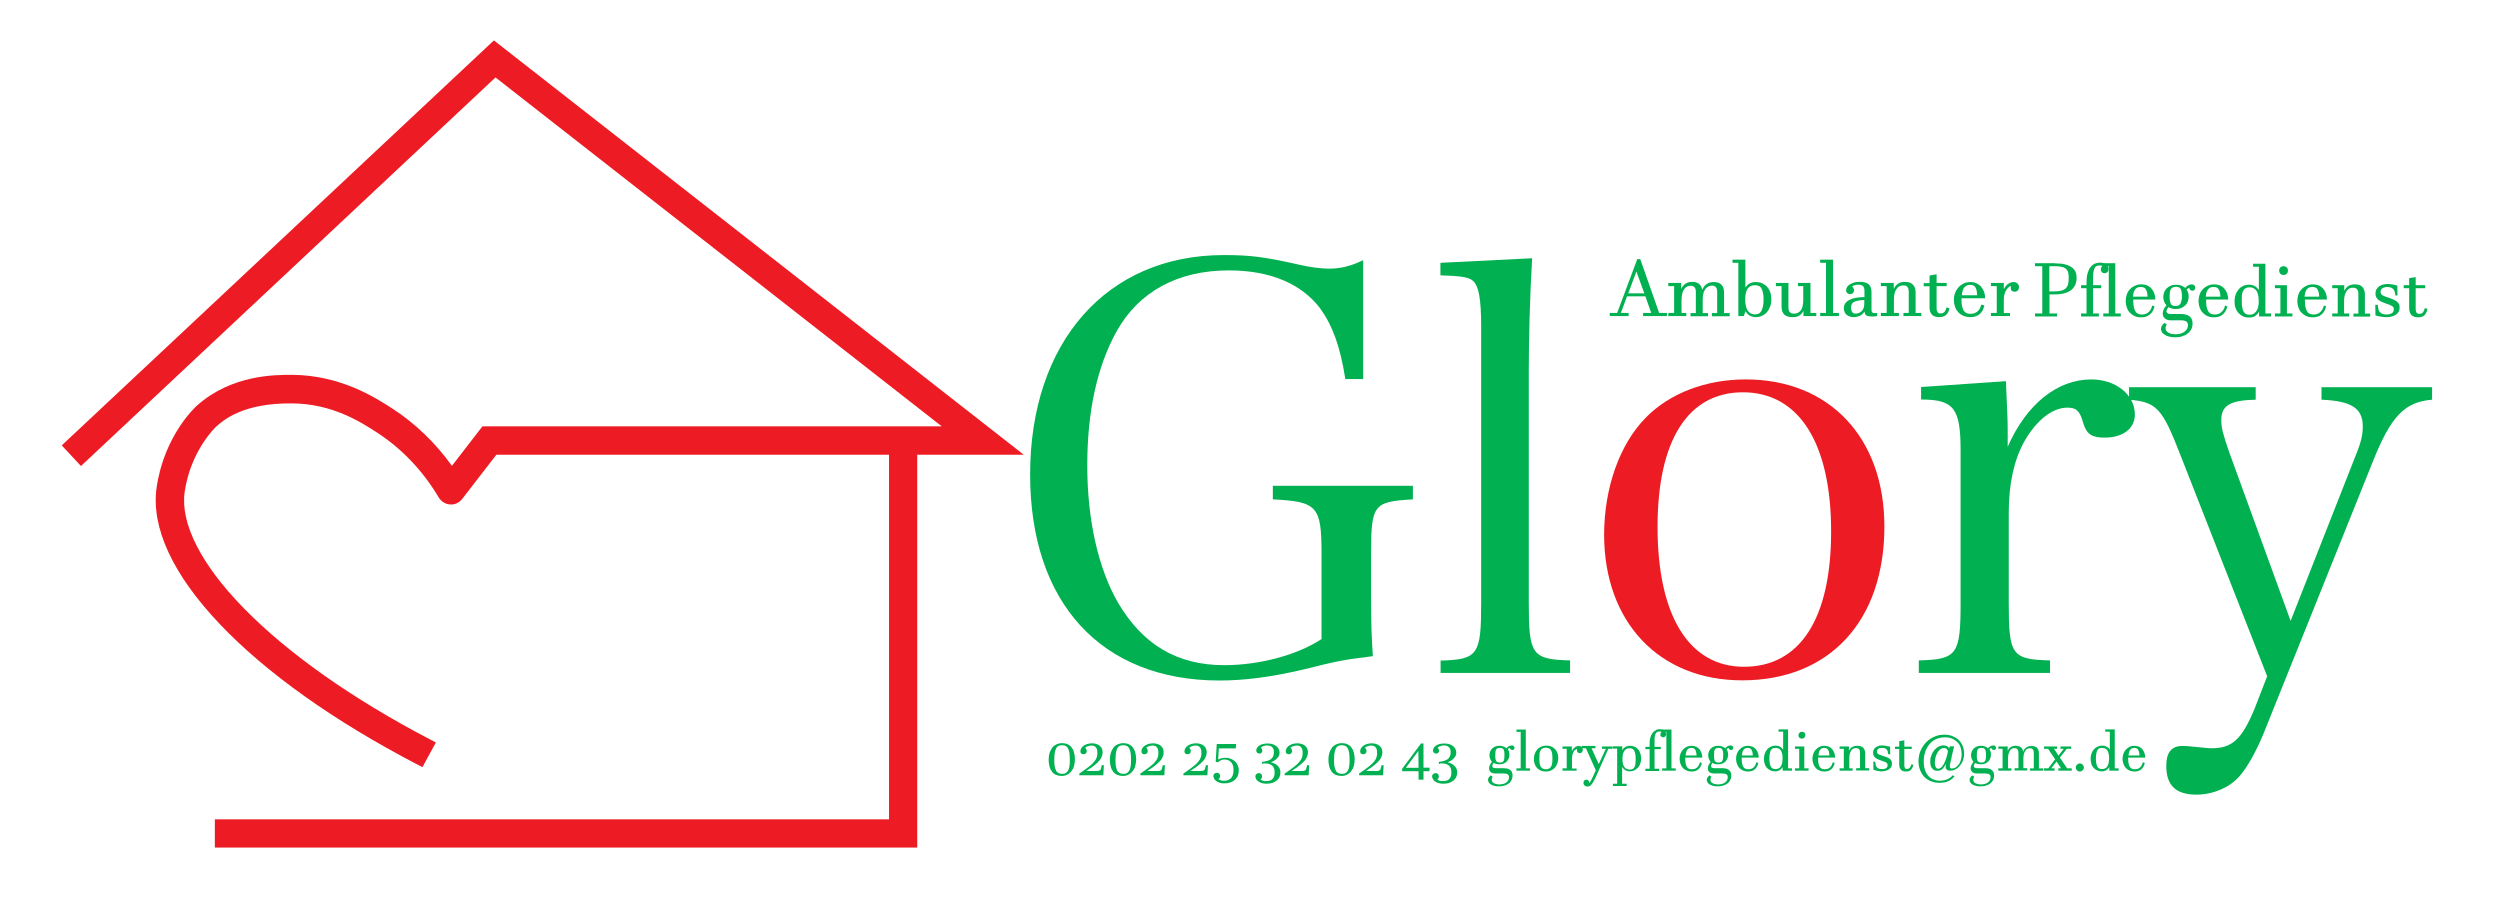 <?xml version="1.0" encoding="utf-8"?>
<!-- Generator: Adobe Illustrator 22.1.0, SVG Export Plug-In . SVG Version: 6.00 Build 0)  -->
<svg version="1.1" id="Layer_1" xmlns="http://www.w3.org/2000/svg" xmlns:xlink="http://www.w3.org/1999/xlink" x="0px" y="0px"
	 viewBox="0 0 1417.3 510.2" style="enable-background:new 0 0 1417.3 510.2;" xml:space="preserve">
<style type="text/css">
	.Drop_x0020_Shadow{fill:none;}
	.Round_x0020_Corners_x0020_2_x0020_pt{fill:#FFFFFF;stroke:#000000;stroke-miterlimit:10;}
	.Live_x0020_Reflect_x0020_X{fill:none;}
	.Bevel_x0020_Soft{fill:url(#SVGID_1_);}
	.Dusk{fill:#FFFFFF;}
	.Foliage_GS{fill:#FFDD00;}
	.Pompadour_GS{fill-rule:evenodd;clip-rule:evenodd;fill:#44ADE2;}
	.st0{fill:#ED1C24;}
	.st1{fill:#01B151;}
</style>
<linearGradient id="SVGID_1_" gradientUnits="userSpaceOnUse" x1="0" y1="0" x2="0.707" y2="0.707">
	<stop  offset="0" style="stop-color:#DEDFE3"/>
	<stop  offset="0.174" style="stop-color:#D8D9DD"/>
	<stop  offset="0.352" style="stop-color:#C9CACD"/>
	<stop  offset="0.532" style="stop-color:#B4B5B8"/>
	<stop  offset="0.714" style="stop-color:#989A9C"/>
	<stop  offset="0.895" style="stop-color:#797C7E"/>
	<stop  offset="1" style="stop-color:#656B6C"/>
</linearGradient>
<g>
	<path class="st0" d="M237.9,429.5C143.3,380.3,86.4,320.3,92.7,276.9c4.1-28.1,20.9-43.4,21.6-44c18.6-16.6,42.3-16.4,51.2-16.4
		c26.5,0.2,45.5,12.5,54.6,18.5c14.1,9.2,26.4,21.5,35.8,35.9l19.5-25.2h270.1L280.5,38.7L45.9,258.5l-5.5-5.8L280.1,28.1
		l288.6,225.6H279.3l-20.6,26.7c-1.7,2.2-5.2,2-6.6-0.4l0,0c-9.1-15.5-21.7-28.7-36.4-38.3c-9.2-5.9-26.2-17-50.3-17.2
		c-29.5-0.2-41.4,10.3-45.8,14.3c-0.1,0.1-15.4,14.1-19,39.2c-5.7,39.4,50.9,97.5,141,144.4L237.9,429.5z"/>
	<path class="st0" d="M239.5,434.9l-3.5-1.8c-46.8-24.4-85.3-51.8-111.4-79.3c-26.7-28.1-39.1-54.9-35.8-77.5
		c4.3-29.5,22.1-45.7,22.9-46.4c19.8-17.6,44.5-17.4,53.9-17.4c27.7,0.2,47.3,13,56.8,19.1c13,8.4,24.6,19.6,33.8,32.5l17.3-22.4
		h260.4l-253-197.8l-235,220.3l-10.9-11.7l245-229.6l300.4,234.9h-299l-19.4,25.1c-1.6,2.1-4.2,3.3-6.8,3.1c-2.7-0.2-5-1.6-6.4-3.9
		l-0.1-0.1c-8.8-14.9-20.9-27.7-35-36.8c-8.8-5.7-25.2-16.4-48.2-16.5c-27.9-0.3-39,9.6-43.1,13.3c-0.1,0.1-14.3,13.4-17.7,36.8
		c-2.6,17.8,9.3,41.3,33.5,66c25.1,25.7,61.6,51.4,105.4,74.3l3.5,1.8L239.5,434.9z M216.9,237.7c0.3,0.2,0.7,0.4,1,0.6
		c0.5,0.3,1.1,0.7,1.6,1.1c-0.5-0.4-1.1-0.7-1.6-1.1C217.6,238.1,217.3,237.9,216.9,237.7z"/>
</g>
<g>
	<polygon class="st0" points="516,476.5 125.8,476.5 125.8,468.5 508,468.5 508,249.7 516,249.7 	"/>
	<path class="st0" d="M520,480.5H121.8v-16H504V245.7h16V480.5z"/>
</g>
<g>
	<path class="st1" d="M801,275.4v7.7c-22.4,1.3-23.7,2.9-23.7,31.1V338c0,16.4,0.3,23.4,1,34c-17.5,2.2-19.5,2.6-38.7,7.4
		c-19.2,4.5-34.1,6.4-48.4,6.4C624.3,385.7,584,341.8,584,269c0-75.1,43.5-124.4,109.8-124.4c14.9,0,23.1,1,42.9,5.5
		c5.2,1.3,12.3,2.2,16.6,2.2c6.5,0,12.3-1.3,19.5-4.8v67.4h-10.1c-2.9-18.3-7.1-30.1-14.3-40.1c-10.7-14.1-28.6-21.5-51.7-21.5
		c-28.9,0-51,11.9-63.7,34.6c-11,19.9-16.6,45.2-16.6,76c0,30.8,6.2,58.4,17.5,77.9c14,23.7,33.5,35.3,60.1,35.3
		c20.1,0,41.6-5.8,55.2-14.8v-48.1c0-27.3-2.3-29.8-27.6-31.1v-7.7H801z"/>
	<path class="st1" d="M816.6,374.5c21.4-0.6,23.1-3.2,23.1-33V185.3c0-15.7-1.3-23.4-4.9-26.3c-2.3-1.9-7.1-2.6-18.2-2.9V149l52-2.6
		c-1.3,21.5-1.9,47.1-1.9,64.1v130.9c0,29.8,1.6,32.4,23.4,33v7.1h-73.4V374.5z"/>
	<path class="st0" d="M933.2,236.6c13.6-13.8,34.1-21.5,56.5-21.5c47.4,0,78.6,33,78.6,83.4c0,53.6-31.2,87.2-80.6,87.2
		c-47.1,0-78.3-33-78.3-82.7C909.5,276.4,918.2,251.7,933.2,236.6z M988.7,378c31.8,0,49.4-27.3,49.4-76.7c0-50-18.2-78.9-50-78.9
		c-31.2,0-48.4,27.3-48.4,76.3C939.7,349.2,957.6,378,988.7,378z"/>
	<path class="st1" d="M1137.2,216.1c0.6,16,1,20.2,1,26.9c0,2.2,0,5.8,0,10.3c10.7-24.4,28.3-38.2,47.4-38.2
		c14,0,24.7,8.7,24.7,19.9c0,8-6.8,13.1-17.2,13.1c-7.1,0-10.1-1.9-12-8c-1.9-7.1-3.9-9-9.1-9c-8.4,0-17.5,7.1-24.4,19.2
		c-5.8,10.6-8.8,23.7-8.8,40.7v50.4c0,30.1,1.6,32.4,23.4,33v7.1h-74.4v-7.1c21.8-0.6,23.7-3.2,23.7-33v-86
		c0-24.1-3.9-28.9-22.4-28.9v-7.1L1137.2,216.1z"/>
	<path class="st1" d="M1335.3,258.7c3.3-8,4.2-12.2,4.2-17c0-10.3-6.5-14.4-23.4-15.1v-7.1h62.7v7.1c-15.6,1.3-23.4,9.3-33.8,35.6
		l-62,154.3c-3.9,9.3-8.8,18.3-13,23.1c-5.5,6.7-15.3,10.9-24.7,10.9c-11.7,0-17.2-5.1-17.2-16.4c0-7.4,2.9-11.2,9.1-11.2
		c1.3,0,2.9,0,4.9,0.3c7.1,0.6,9.4,1,11.7,1c11.7,0,17.2-5.1,24.4-22.5l7.1-18.3l-49.4-126c-10.1-26-13.3-29.5-28.9-30.8v-7.1h71.8
		v7.1c-14.3,0.3-19.5,3.2-19.5,11.5c0,4.8,1,8,4.5,18.3l34.8,95.6L1335.3,258.7z"/>
</g>
<g>
	<path class="st1" d="M923.3,177.4v1.8h-10.7v-1.8h4.2l11.4-30.5h1.7l10.7,30.5h4.4v1.8h-13.5v-1.8h4.6l-3.3-9.4h-10.4l-3.5,9.4
		H923.3z M927.7,153.9l-4.6,12.4h9.1L927.7,153.9L927.7,153.9z"/>
	<path class="st1" d="M953,177.4h3v1.8h-10.2v-1.8h3.3v-15.2h-3.3v-1.8h7.3v3.2h0.1c0.6-1.2,1.4-2.2,2.4-2.8c1-0.7,2.3-1,3.8-1
		c1.6,0,2.9,0.4,3.8,1.1c0.9,0.7,1.5,1.8,1.8,3.3h0.1c0.6-1.4,1.4-2.5,2.5-3.2c1-0.7,2.4-1.1,4-1.1c2,0,3.4,0.5,4.4,1.6
		c1,1,1.4,2.5,1.4,4.4v11.6h3.2v1.8h-10.1v-1.8h3v-12.2c0-1.2-0.3-2-0.8-2.6c-0.5-0.5-1.3-0.8-2.2-0.8c-0.7,0-1.4,0.2-2,0.5
		c-0.6,0.3-1.2,0.8-1.7,1.5c-0.5,0.7-0.9,1.5-1.1,2.5c-0.3,1-0.4,2.2-0.4,3.6v7.5h3v1.8h-9.9v-1.8h3v-12.2c0-1.1-0.3-2-0.8-2.5
		c-0.5-0.5-1.3-0.8-2.2-0.8c-0.7,0-1.4,0.2-2,0.5c-0.6,0.3-1.2,0.8-1.6,1.5c-0.5,0.7-0.9,1.5-1.1,2.5s-0.4,2.2-0.4,3.6V177.4z"/>
	<path class="st1" d="M988.6,179.2h-3.1V149h-3.3v-1.8h7.3v15.7h0.1c0.6-1,1.5-1.8,2.5-2.3c1-0.5,2.2-0.7,3.4-0.7
		c1.3,0,2.4,0.2,3.5,0.7c1.1,0.5,2,1.1,2.8,2c0.8,0.9,1.4,1.9,1.8,3.1c0.4,1.2,0.6,2.6,0.6,4c0,1.6-0.2,3-0.7,4.2s-1.1,2.3-1.9,3.2
		c-0.8,0.9-1.7,1.5-2.8,2c-1.1,0.5-2.2,0.7-3.4,0.7c-1.2,0-2.3-0.3-3.3-0.8c-1-0.5-1.8-1.4-2.5-2.5h-0.1L988.6,179.2z M999.8,169.8
		c0-1.7-0.1-3-0.4-4.1s-0.6-1.9-1-2.5c-0.4-0.6-0.9-1-1.6-1.2c-0.6-0.2-1.3-0.3-2-0.3c-1,0-1.8,0.2-2.5,0.6s-1.3,0.9-1.7,1.6
		c-0.4,0.7-0.7,1.6-0.9,2.5c-0.2,1-0.3,2.1-0.3,3.3c0,1.3,0.1,2.3,0.3,3.3s0.4,1.7,0.7,2.3s0.6,1.1,1,1.5c0.4,0.4,0.8,0.7,1.2,0.9
		c0.4,0.2,0.8,0.3,1.2,0.4c0.4,0.1,0.8,0.1,1.1,0.1c0.7,0,1.4-0.1,1.9-0.3c0.6-0.2,1.1-0.6,1.5-1.2c0.4-0.6,0.8-1.5,1-2.5
		C999.7,172.9,999.8,171.5,999.8,169.8z"/>
	<path class="st1" d="M1022.5,162.2h-3.2v-1.8h7.1v17h3.3v1.8h-7.3v-2.8h-0.1c-0.6,1.2-1.4,2-2.4,2.6c-1,0.6-2.2,0.8-3.7,0.8
		c-2.1,0-3.7-0.5-4.7-1.5c-1-1-1.5-2.5-1.5-4.5v-11.6h-3.2v-1.8h7.1v14c0,1.2,0.3,2,0.8,2.6c0.5,0.5,1.3,0.8,2.4,0.8
		c0.7,0,1.4-0.1,2-0.4c0.6-0.3,1.2-0.7,1.7-1.3c0.5-0.6,0.8-1.4,1.1-2.4c0.3-1,0.4-2.2,0.4-3.7V162.2z"/>
	<path class="st1" d="M1039.2,177.4h3.3v1.8h-10.6v-1.8h3.3V149h-3.3v-1.8h7.3V177.4z"/>
	<path class="st1" d="M1064,179.2c-0.6,0.1-1.2,0.2-1.7,0.2c-0.5,0-0.9,0-1.3,0c-0.8,0-1.4-0.1-1.9-0.2c-0.5-0.1-0.9-0.3-1.2-0.5
		c-0.3-0.2-0.5-0.5-0.6-0.9c-0.1-0.3-0.2-0.7-0.2-1.1h-0.1c-0.4,0.6-0.9,1.1-1.3,1.5c-0.5,0.4-1,0.7-1.5,0.9s-1,0.4-1.6,0.5
		c-0.5,0.1-1.1,0.2-1.6,0.2c-0.9,0-1.7-0.1-2.4-0.4c-0.7-0.2-1.3-0.6-1.8-1c-0.5-0.4-0.9-1-1.1-1.6s-0.4-1.3-0.4-2c0-2,1-3.6,3-4.7
		c2-1.1,4.9-1.6,8.7-1.7c0-0.7,0-1.3,0-1.8s0-1,0-1.6c0-1.3-0.3-2.3-0.8-2.8c-0.6-0.5-1.4-0.8-2.6-0.8c-0.8,0-1.5,0.1-2.1,0.3
		c-0.6,0.2-1.1,0.4-1.5,0.7c0.4,0.3,0.6,0.7,0.8,1.1c0.2,0.4,0.3,0.7,0.3,1.1c0,0.6-0.2,1.1-0.6,1.5c-0.4,0.4-0.9,0.6-1.6,0.6
		c-0.3,0-0.6,0-0.9-0.1c-0.3-0.1-0.5-0.2-0.7-0.4c-0.2-0.2-0.4-0.4-0.5-0.7s-0.2-0.6-0.2-1c0-0.6,0.2-1.2,0.5-1.7
		c0.3-0.6,0.8-1.1,1.5-1.5c0.7-0.4,1.5-0.8,2.4-1.1s2.1-0.4,3.4-0.4c1.1,0,2,0.1,2.8,0.3c0.8,0.2,1.5,0.5,2.1,1
		c0.6,0.5,1,1.1,1.3,1.9c0.3,0.8,0.4,1.8,0.4,2.9c0,0.3,0,0.8,0,1.4s0,1.4,0,2.2c0,0.8,0,1.6,0,2.5c0,0.8,0,1.6,0,2.2
		c0,0.6,0,1.2,0,1.6s0.1,0.8,0.2,1c0.1,0.3,0.3,0.4,0.5,0.5c0.2,0.1,0.6,0.2,1,0.2c0.4,0,0.9,0,1.5-0.1V179.2z M1057,170.1
		c-1.6,0-2.9,0.2-3.9,0.4c-1,0.2-1.7,0.5-2.3,0.8c-0.5,0.4-0.9,0.8-1.1,1.3s-0.3,1.1-0.3,1.8c0,1.1,0.2,2,0.7,2.6
		c0.5,0.6,1.1,0.8,2,0.8c0.5,0,1-0.1,1.5-0.3c0.6-0.2,1.1-0.5,1.6-0.9c0.5-0.4,0.9-1,1.2-1.7c0.3-0.7,0.5-1.6,0.5-2.6V170.1z"/>
	<path class="st1" d="M1073.5,177.4h3v1.8h-10.2v-1.8h3.3v-15.2h-3.3v-1.8h7.3v3.2h0.1c0.6-1.2,1.4-2.2,2.4-2.8c1-0.7,2.3-1,3.9-1
		c2,0,3.5,0.5,4.5,1.6c1,1,1.5,2.5,1.5,4.4v11.6h3.2v1.8h-10.1v-1.8h3v-12.2c0-1.2-0.3-2-0.8-2.6s-1.3-0.8-2.3-0.8
		c-0.7,0-1.4,0.2-2.1,0.5s-1.2,0.8-1.7,1.5c-0.5,0.7-0.9,1.5-1.1,2.5c-0.3,1-0.4,2.2-0.4,3.6V177.4z"/>
	<path class="st1" d="M1105.2,174.8c-0.4,1.7-1,3-2,3.8s-2.2,1.2-3.8,1.2c-0.8,0-1.6-0.1-2.3-0.3c-0.7-0.2-1.2-0.5-1.7-1
		c-0.5-0.4-0.8-1-1.1-1.7s-0.4-1.5-0.4-2.5v-12h-3.3v-1.8h3.3v-4.3l4-0.7v4.9h5.7v1.8h-5.7v12.5c0,0.6,0.1,1.1,0.2,1.5
		c0.1,0.4,0.3,0.7,0.5,0.9c0.2,0.2,0.4,0.4,0.7,0.5c0.3,0.1,0.6,0.1,0.9,0.1c0.5,0,0.9-0.1,1.2-0.2s0.6-0.4,0.9-0.6
		c0.3-0.3,0.5-0.6,0.7-1.1c0.2-0.4,0.4-0.9,0.5-1.5c0.3,0,0.5,0.1,0.8,0.2S1105,174.7,1105.2,174.8z"/>
	<path class="st1" d="M1125,173.2c-0.5,2.1-1.4,3.8-2.7,4.9s-3.1,1.7-5.3,1.7c-1.5,0-2.8-0.3-4-0.8s-2.1-1.2-2.9-2.1
		c-0.8-0.9-1.4-1.9-1.8-3.1s-0.6-2.5-0.6-3.8c0-1.4,0.2-2.7,0.7-3.9c0.4-1.2,1.1-2.3,1.9-3.2c0.8-0.9,1.8-1.6,2.9-2.2
		c1.1-0.5,2.4-0.8,3.8-0.8c1.3,0,2.4,0.2,3.5,0.7c1,0.5,1.9,1.1,2.6,1.9s1.3,1.8,1.7,2.9c0.4,1.1,0.6,2.4,0.6,3.7H1112
		c0,0.2,0,0.4,0,0.5c0,0.1,0,0.1,0,0.1c0,1.7,0.1,3.1,0.4,4.2c0.3,1.1,0.6,1.9,1.1,2.5c0.5,0.6,1,1,1.6,1.2c0.6,0.2,1.3,0.3,2.1,0.3
		c0.7,0,1.4-0.1,2-0.3c0.6-0.2,1.2-0.5,1.7-0.9c0.5-0.4,1-1,1.4-1.6c0.4-0.7,0.7-1.5,0.9-2.4c0.3,0,0.6,0.1,0.9,0.2
		C1124.5,173,1124.8,173.1,1125,173.2z M1120.9,167.4c0-1.2-0.2-2.2-0.4-3c-0.2-0.8-0.5-1.3-0.8-1.8c-0.4-0.4-0.8-0.7-1.2-0.9
		c-0.5-0.2-1-0.2-1.6-0.2c-0.6,0-1.2,0.1-1.7,0.3c-0.5,0.2-1,0.5-1.4,0.9c-0.4,0.4-0.8,1-1,1.8c-0.3,0.7-0.5,1.7-0.6,2.9H1120.9z"/>
	<path class="st1" d="M1139.5,179.2h-10.8v-1.8h3.3v-15.2h-3.3v-1.8h7.3v3.4h0.1c0.3-0.6,0.6-1.1,1-1.6s0.8-0.9,1.3-1.2
		c0.5-0.4,1-0.6,1.5-0.8s1.1-0.3,1.6-0.3c0.9,0,1.6,0.3,2.2,0.8c0.6,0.5,0.9,1.2,0.9,2.1c0,0.8-0.2,1.4-0.7,1.9
		c-0.4,0.4-1,0.7-1.7,0.7c-0.7,0-1.3-0.2-1.7-0.6c-0.4-0.4-0.6-1-0.6-1.6c0-0.3,0.1-0.7,0.2-1.1c-0.6,0.2-1.1,0.5-1.6,1
		c-0.5,0.4-0.9,1-1.3,1.7s-0.7,1.5-0.9,2.3s-0.3,1.9-0.3,3v7.4h3.5V179.2z"/>
</g>
<g>
	<path class="st1" d="M1165,149.3c2.3,0,4.2,0.2,5.8,0.6c1.6,0.4,2.8,1,3.8,1.7c1,0.7,1.6,1.6,2.1,2.6c0.4,1,0.6,2.2,0.6,3.4
		c0,1.2-0.2,2.3-0.6,3.4s-1.1,2.1-2,3c-1,0.9-2.2,1.6-3.8,2.1c-1.6,0.5-3.6,0.8-6.1,0.8h-2.9v10.8h4.3v1.7h-12.5v-1.7h4.1v-26.8
		h-4.1v-1.7H1165z M1161.9,165.2h2.5c1.6,0,2.9-0.1,4-0.4c1.1-0.2,1.9-0.7,2.6-1.2c0.6-0.6,1.1-1.3,1.4-2.3c0.3-1,0.4-2.2,0.4-3.6
		c0-1.2-0.1-2.2-0.3-3.1c-0.2-0.9-0.6-1.6-1.2-2.1c-0.6-0.6-1.4-1-2.5-1.2c-1.1-0.3-2.4-0.4-4.1-0.4h-2.9V165.2z"/>
	<path class="st1" d="M1190.6,148.9c0.7,0,1.4,0.1,2,0.3c0.6,0.2,1.1,0.4,1.5,0.8s0.7,0.7,1,1.1c0.2,0.4,0.3,0.9,0.3,1.4
		c0,0.7-0.2,1.3-0.6,1.7c-0.4,0.4-0.9,0.7-1.6,0.7c-0.3,0-0.5,0-0.8-0.1s-0.5-0.2-0.7-0.4c-0.2-0.2-0.4-0.4-0.5-0.7
		c-0.1-0.3-0.2-0.6-0.2-0.9c0-0.4,0.1-0.7,0.2-1.1c0.2-0.4,0.4-0.7,0.7-1c-0.4-0.1-0.9-0.2-1.5-0.2c-0.5,0-1,0.1-1.5,0.2
		s-0.8,0.4-1.2,0.9c-0.3,0.5-0.6,1.2-0.8,2.1c-0.2,0.9-0.3,2.2-0.3,3.7v4.3h4.6v1.7h-4.6v14.3h3.3v1.7h-10.1v-1.7h3.1v-14.3h-3.1
		v-1.7h3.1v-2.1c0-1.8,0.2-3.3,0.6-4.7c0.4-1.3,0.9-2.5,1.6-3.4c0.7-0.9,1.5-1.6,2.4-2C1188.5,149.1,1189.5,148.9,1190.6,148.9z"/>
	<path class="st1" d="M1199.2,177.7h3.1v1.7h-9.9v-1.7h3.1v-26.8h-3.1v-1.7h6.8V177.7z"/>
	<path class="st1" d="M1221.4,173.7c-0.4,2-1.3,3.5-2.6,4.6c-1.3,1.1-2.9,1.6-4.9,1.6c-1.4,0-2.6-0.2-3.7-0.7c-1.1-0.5-2-1.2-2.8-2
		s-1.3-1.8-1.7-2.9c-0.4-1.1-0.6-2.3-0.6-3.6c0-1.3,0.2-2.5,0.6-3.7c0.4-1.2,1-2.2,1.8-3c0.8-0.9,1.7-1.5,2.8-2
		c1.1-0.5,2.3-0.8,3.6-0.8c1.2,0,2.3,0.2,3.3,0.6c1,0.4,1.8,1,2.5,1.8s1.2,1.7,1.6,2.7c0.4,1.1,0.6,2.2,0.6,3.5h-12.5
		c0,0.2,0,0.4,0,0.5s0,0.1,0,0.1c0,1.6,0.1,3,0.4,4c0.2,1,0.6,1.8,1,2.4c0.4,0.6,1,1,1.6,1.2c0.6,0.2,1.3,0.3,2,0.3
		c0.7,0,1.3-0.1,1.9-0.3c0.6-0.2,1.1-0.5,1.6-0.9c0.5-0.4,0.9-0.9,1.3-1.5c0.4-0.6,0.7-1.4,0.9-2.3c0.3,0,0.6,0.1,0.8,0.1
		C1220.9,173.5,1221.2,173.6,1221.4,173.7z M1217.5,168.2c0-1.1-0.2-2.1-0.4-2.8c-0.2-0.7-0.5-1.3-0.8-1.7c-0.3-0.4-0.7-0.7-1.2-0.8
		c-0.4-0.1-0.9-0.2-1.5-0.2c-0.6,0-1.1,0.1-1.6,0.2c-0.5,0.2-0.9,0.5-1.3,0.9c-0.4,0.4-0.7,1-1,1.7c-0.3,0.7-0.4,1.6-0.5,2.7H1217.5
		z"/>
	<path class="st1" d="M1228.4,183.8c-0.2,0.4-0.4,0.8-0.5,1.1c-0.1,0.4-0.2,0.7-0.2,1.1c0,0.6,0.1,1,0.4,1.5
		c0.3,0.4,0.7,0.8,1.2,1.1c0.5,0.3,1.1,0.5,1.8,0.7c0.7,0.1,1.4,0.2,2.2,0.2c1.1,0,2.1-0.1,3-0.4c0.9-0.3,1.6-0.6,2.2-1.1
		c0.6-0.5,1.1-1,1.4-1.6s0.5-1.3,0.5-2c0-0.6-0.1-1.1-0.3-1.4c-0.2-0.4-0.5-0.7-0.9-0.9c-0.4-0.2-0.8-0.3-1.4-0.4
		c-0.5-0.1-1.1-0.1-1.7-0.1c-0.5,0-1,0-1.5,0s-1.1,0-1.6,0s-1,0-1.4,0s-0.7,0-0.9,0c-0.8,0-1.5-0.1-2-0.3c-0.6-0.2-1.1-0.5-1.4-0.8
		c-0.4-0.3-0.7-0.8-0.9-1.2c-0.2-0.5-0.3-1-0.3-1.5c0-0.7,0.2-1.5,0.5-2.3c0.3-0.8,0.9-1.6,1.6-2.4c-0.6-0.6-1-1.3-1.3-2.1
		c-0.3-0.8-0.5-1.7-0.5-2.6c0-1,0.2-1.9,0.5-2.7c0.3-0.8,0.8-1.6,1.4-2.2c0.6-0.6,1.4-1.1,2.3-1.5c0.9-0.4,2-0.6,3.1-0.6
		c1.1,0,2,0.2,2.9,0.5c0.8,0.3,1.6,0.8,2.2,1.3c0.4-0.4,0.8-0.7,1.1-1c0.4-0.3,0.7-0.5,1-0.6c0.3-0.1,0.6-0.2,0.9-0.3
		s0.5-0.1,0.7-0.1c0.3,0,0.6,0.1,0.9,0.2s0.5,0.2,0.6,0.4c0.2,0.2,0.3,0.4,0.4,0.6c0.1,0.2,0.1,0.4,0.1,0.7c0,0.4-0.1,0.8-0.4,1.2
		c-0.3,0.4-0.7,0.5-1.2,0.5c-0.4,0-0.8-0.1-1.1-0.4c-0.4-0.3-0.6-0.6-0.7-1.2c-0.3,0.1-0.5,0.2-0.8,0.4c-0.2,0.2-0.5,0.3-0.7,0.5
		c0.4,0.6,0.7,1.2,0.9,1.9c0.2,0.7,0.3,1.4,0.3,2.2c0,1-0.2,1.9-0.5,2.7s-0.8,1.6-1.4,2.2c-0.6,0.6-1.4,1.1-2.3,1.5
		c-0.9,0.4-2,0.6-3.1,0.6c-0.8,0-1.6-0.1-2.3-0.3s-1.3-0.5-1.9-0.8c-0.3,0.5-0.6,0.9-0.8,1.3c-0.2,0.4-0.3,0.8-0.3,1.1
		c0,0.4,0.2,0.8,0.6,1.1c0.4,0.3,1.1,0.4,2,0.4c0.2,0,0.5,0,0.9,0c0.5,0,1,0,1.6,0s1.1,0,1.7,0c0.6,0,1,0,1.3,0c1,0,1.9,0.1,2.7,0.3
		c0.8,0.2,1.5,0.5,2.1,0.9c0.6,0.4,1,1,1.4,1.6c0.3,0.7,0.5,1.5,0.5,2.5c0,1.2-0.2,2.3-0.7,3.3c-0.5,1-1.2,1.8-2.1,2.5
		c-0.9,0.7-1.9,1.2-3.2,1.6c-1.2,0.4-2.6,0.5-4,0.5c-1.3,0-2.4-0.1-3.4-0.4c-1-0.3-1.8-0.6-2.5-1.1s-1.2-0.9-1.5-1.5
		s-0.5-1.2-0.5-1.8c0-0.6,0.2-1.2,0.5-1.7c0.3-0.6,0.8-1.1,1.4-1.6c0.3,0.1,0.5,0.2,0.7,0.4S1228.2,183.6,1228.4,183.8z M1237,168
		c0-1-0.1-1.8-0.2-2.5c-0.1-0.7-0.3-1.2-0.5-1.7c-0.3-0.4-0.6-0.7-1-0.9c-0.4-0.2-1-0.3-1.7-0.3s-1.2,0.1-1.7,0.3
		c-0.4,0.2-0.8,0.5-1.1,0.9c-0.3,0.4-0.5,1-0.6,1.7s-0.2,1.6-0.2,2.6c0,1,0.1,1.8,0.2,2.5c0.1,0.7,0.3,1.2,0.5,1.7
		c0.3,0.4,0.6,0.7,1,0.9c0.4,0.2,1,0.3,1.6,0.3c0.7,0,1.2-0.1,1.7-0.3c0.4-0.2,0.8-0.5,1.1-1c0.3-0.4,0.4-1,0.6-1.7
		S1237,169,1237,168z"/>
	<path class="st1" d="M1262.7,173.7c-0.4,2-1.3,3.5-2.6,4.6c-1.3,1.1-2.9,1.6-4.9,1.6c-1.4,0-2.6-0.2-3.7-0.7c-1.1-0.5-2-1.2-2.8-2
		s-1.3-1.8-1.7-2.9c-0.4-1.1-0.6-2.3-0.6-3.6c0-1.3,0.2-2.5,0.6-3.7c0.4-1.2,1-2.2,1.8-3c0.8-0.9,1.7-1.5,2.8-2
		c1.1-0.5,2.3-0.8,3.6-0.8c1.2,0,2.3,0.2,3.3,0.6c1,0.4,1.8,1,2.5,1.8s1.2,1.7,1.6,2.7c0.4,1.1,0.6,2.2,0.6,3.5h-12.5
		c0,0.2,0,0.4,0,0.5s0,0.1,0,0.1c0,1.6,0.1,3,0.4,4c0.2,1,0.6,1.8,1,2.4c0.4,0.6,1,1,1.6,1.2c0.6,0.2,1.3,0.3,2,0.3
		c0.7,0,1.3-0.1,1.9-0.3c0.6-0.2,1.1-0.5,1.6-0.9c0.5-0.4,0.9-0.9,1.3-1.5c0.4-0.6,0.7-1.4,0.9-2.3c0.3,0,0.6,0.1,0.8,0.1
		C1262.2,173.5,1262.4,173.6,1262.7,173.7z M1258.8,168.2c0-1.1-0.2-2.1-0.4-2.8c-0.2-0.7-0.5-1.3-0.8-1.7c-0.3-0.4-0.7-0.7-1.2-0.8
		c-0.4-0.1-0.9-0.2-1.5-0.2c-0.6,0-1.1,0.1-1.6,0.2c-0.5,0.2-0.9,0.5-1.3,0.9c-0.4,0.4-0.7,1-1,1.7c-0.3,0.7-0.4,1.6-0.5,2.7H1258.8
		z"/>
	<path class="st1" d="M1284.4,177.7h3.1v1.7h-6.8v-2.5h-0.1c-0.4,0.6-0.7,1.1-1.2,1.5c-0.4,0.4-0.9,0.7-1.3,1s-1,0.4-1.5,0.5
		c-0.5,0.1-1,0.1-1.6,0.1c-1.3,0-2.5-0.2-3.5-0.7c-1-0.5-1.9-1.2-2.6-2s-1.2-1.8-1.6-2.9c-0.4-1.1-0.5-2.3-0.5-3.6
		c0-1.3,0.2-2.6,0.6-3.7c0.4-1.2,1-2.2,1.7-3c0.7-0.9,1.6-1.5,2.6-2c1-0.5,2.2-0.7,3.4-0.7c1.2,0,2.3,0.3,3.2,0.8
		c0.9,0.5,1.6,1.2,2.2,2.1h0.1v-13.1h-3.3v-1.7h7V177.7z M1270.9,170.6c0,1.6,0.1,2.9,0.3,3.9s0.5,1.8,0.9,2.4s0.9,1,1.4,1.2
		c0.6,0.2,1.2,0.3,1.8,0.3c1,0,1.9-0.2,2.6-0.7c0.7-0.5,1.2-1.1,1.6-1.8c0.4-0.7,0.7-1.6,0.8-2.5c0.2-0.9,0.2-1.9,0.2-2.9
		c0-1.4-0.1-2.6-0.4-3.6c-0.3-1-0.6-1.8-1.1-2.3c-0.5-0.6-1-1-1.6-1.3c-0.6-0.3-1.3-0.4-2.1-0.4c-0.7,0-1.3,0.1-1.8,0.3
		c-0.6,0.2-1.1,0.6-1.5,1.2s-0.7,1.4-1,2.4C1271,167.6,1270.9,168.9,1270.9,170.6z"/>
	<path class="st1" d="M1296.5,177.7h3.1v1.7h-9.9v-1.7h3.1v-14.3h-3.1v-1.7h6.8V177.7z M1294.6,155.9c-0.4,0-0.7-0.1-1-0.2
		c-0.3-0.1-0.6-0.3-0.8-0.5c-0.2-0.2-0.4-0.5-0.5-0.8c-0.1-0.3-0.2-0.6-0.2-1c0-0.4,0.1-0.7,0.2-1c0.1-0.3,0.3-0.6,0.5-0.8
		s0.5-0.4,0.8-0.5c0.3-0.1,0.6-0.2,1-0.2s0.7,0.1,1,0.2c0.3,0.1,0.6,0.3,0.8,0.5c0.2,0.2,0.4,0.5,0.5,0.8s0.2,0.6,0.2,1
		c0,0.4-0.1,0.7-0.2,1c-0.1,0.3-0.3,0.6-0.5,0.8c-0.2,0.2-0.5,0.4-0.8,0.5S1294.9,155.9,1294.6,155.9z"/>
	<path class="st1" d="M1318.7,173.7c-0.4,2-1.3,3.5-2.6,4.6c-1.3,1.1-2.9,1.6-4.9,1.6c-1.4,0-2.6-0.2-3.7-0.7c-1.1-0.5-2-1.2-2.8-2
		c-0.8-0.8-1.3-1.8-1.7-2.9c-0.4-1.1-0.6-2.3-0.6-3.6c0-1.3,0.2-2.5,0.6-3.7c0.4-1.2,1-2.2,1.8-3c0.8-0.9,1.7-1.5,2.8-2
		c1.1-0.5,2.3-0.8,3.6-0.8c1.2,0,2.3,0.2,3.3,0.6c1,0.4,1.8,1,2.5,1.8c0.7,0.8,1.2,1.7,1.6,2.7c0.4,1.1,0.6,2.2,0.6,3.5h-12.5
		c0,0.2,0,0.4,0,0.5s0,0.1,0,0.1c0,1.6,0.1,3,0.4,4c0.2,1,0.6,1.8,1,2.4c0.4,0.6,1,1,1.6,1.2c0.6,0.2,1.3,0.3,2,0.3
		c0.7,0,1.3-0.1,1.9-0.3c0.6-0.2,1.1-0.5,1.6-0.9c0.5-0.4,0.9-0.9,1.3-1.5c0.4-0.6,0.7-1.4,0.9-2.3c0.3,0,0.6,0.1,0.8,0.1
		S1318.5,173.6,1318.7,173.7z M1314.8,168.2c0-1.1-0.2-2.1-0.4-2.8c-0.2-0.7-0.5-1.3-0.8-1.7c-0.3-0.4-0.7-0.7-1.2-0.8
		c-0.4-0.1-0.9-0.2-1.5-0.2c-0.6,0-1.1,0.1-1.6,0.2c-0.5,0.2-0.9,0.5-1.3,0.9c-0.4,0.4-0.7,1-1,1.7c-0.3,0.7-0.4,1.6-0.5,2.7H1314.8
		z"/>
	<path class="st1" d="M1329,177.7h2.8v1.7h-9.6v-1.7h3.1v-14.3h-3.1v-1.7h6.8v3h0.1c0.6-1.1,1.3-2,2.3-2.6c1-0.6,2.2-0.9,3.7-0.9
		c1.9,0,3.3,0.5,4.2,1.5c0.9,1,1.4,2.4,1.4,4.2v10.9h3v1.7h-9.5v-1.7h2.8v-11.5c0-1.1-0.3-1.9-0.8-2.4c-0.5-0.5-1.2-0.8-2.2-0.8
		c-0.7,0-1.4,0.1-2,0.4s-1.1,0.8-1.6,1.4c-0.4,0.6-0.8,1.4-1.1,2.4c-0.3,1-0.4,2.1-0.4,3.4V177.7z"/>
	<path class="st1" d="M1358,167.6c-0.1-0.9-0.2-1.7-0.4-2.3c-0.2-0.6-0.5-1.1-0.9-1.5c-0.4-0.4-0.9-0.7-1.4-0.8
		c-0.5-0.2-1.2-0.3-1.9-0.3c-0.5,0-1,0.1-1.5,0.2s-0.8,0.3-1.2,0.5s-0.6,0.5-0.8,0.8c-0.2,0.3-0.3,0.8-0.3,1.2
		c0,0.5,0.1,0.9,0.3,1.2c0.2,0.3,0.5,0.6,0.8,0.8c0.4,0.2,0.9,0.5,1.5,0.7c0.6,0.2,1.4,0.5,2.3,0.8c0.7,0.2,1.4,0.5,2.1,0.8
		s1.3,0.6,1.9,1c0.6,0.4,1,0.9,1.4,1.5s0.5,1.3,0.5,2.1c0,1-0.2,1.8-0.6,2.5s-1,1.3-1.7,1.7c-0.7,0.5-1.5,0.8-2.4,1
		c-0.9,0.2-1.8,0.3-2.8,0.3c-0.5,0-1,0-1.6-0.1c-0.6-0.1-1.1-0.1-1.7-0.2c-0.5-0.1-1.1-0.2-1.6-0.3c-0.5-0.1-0.9-0.3-1.3-0.4l-0.1-6
		h1.4c0.1,1,0.2,1.9,0.4,2.6c0.2,0.7,0.5,1.3,1,1.7c0.4,0.4,0.9,0.7,1.5,0.9c0.6,0.2,1.3,0.3,2.1,0.3c0.6,0,1.1-0.1,1.6-0.2
		c0.5-0.1,0.9-0.3,1.3-0.5s0.7-0.5,0.9-0.9c0.2-0.4,0.3-0.8,0.3-1.3c0-0.5-0.1-0.8-0.2-1.1c-0.2-0.3-0.4-0.6-0.8-0.8
		c-0.4-0.2-0.8-0.5-1.4-0.7c-0.6-0.2-1.2-0.4-2-0.7s-1.5-0.6-2.3-0.9c-0.7-0.3-1.4-0.7-1.9-1.1c-0.6-0.4-1-0.9-1.3-1.5
		c-0.3-0.6-0.5-1.3-0.5-2.2c0-0.9,0.2-1.7,0.6-2.4s0.9-1.2,1.5-1.7c0.6-0.4,1.4-0.8,2.2-1c0.8-0.2,1.7-0.3,2.6-0.3
		c0.5,0,0.9,0,1.4,0.1c0.5,0,1,0.1,1.5,0.2c0.5,0.1,1,0.2,1.4,0.3c0.4,0.1,0.9,0.2,1.2,0.3l0.1,5.6H1358z"/>
	<path class="st1" d="M1376.2,175.2c-0.4,1.6-1,2.8-1.8,3.6c-0.9,0.8-2,1.1-3.5,1.1c-0.8,0-1.5-0.1-2.1-0.3
		c-0.6-0.2-1.2-0.5-1.6-0.9c-0.4-0.4-0.8-1-1-1.6s-0.4-1.5-0.4-2.4v-11.3h-3.1v-1.7h3.1v-4l3.7-0.6v4.6h5.4v1.7h-5.4v11.8
		c0,0.6,0.1,1,0.2,1.4c0.1,0.4,0.3,0.6,0.4,0.8c0.2,0.2,0.4,0.3,0.7,0.4s0.6,0.1,0.9,0.1c0.4,0,0.8-0.1,1.1-0.2s0.6-0.3,0.8-0.6
		c0.2-0.3,0.4-0.6,0.6-1c0.2-0.4,0.3-0.9,0.5-1.4c0.3,0,0.5,0.1,0.8,0.2C1375.7,175,1376,175.1,1376.2,175.2z"/>
</g>
<g>
	<path class="st1" d="M601.9,439.9c-1.2,0-2.2-0.2-3.2-0.6s-1.7-1-2.3-1.8c-0.6-0.8-1.1-1.7-1.4-2.9s-0.5-2.4-0.5-3.8
		c0-1.5,0.2-2.8,0.5-3.9c0.4-1.2,0.9-2.1,1.5-3s1.5-1.4,2.4-1.9c1-0.4,2-0.7,3.2-0.7c1.2,0,2.2,0.2,3.1,0.6c0.9,0.4,1.7,1,2.3,1.8
		c0.6,0.8,1.1,1.7,1.4,2.9s0.5,2.4,0.5,3.8c0,1.4-0.2,2.6-0.5,3.8s-0.8,2.1-1.5,3c-0.6,0.8-1.4,1.5-2.4,2
		C604.3,439.6,603.2,439.9,601.9,439.9z M602,438.7c0.5,0,0.9,0,1.3-0.1c0.4-0.1,0.8-0.2,1.1-0.5c0.3-0.2,0.6-0.5,0.9-0.9
		c0.3-0.4,0.5-0.9,0.7-1.5c0.2-0.6,0.3-1.3,0.4-2.2c0.1-0.8,0.1-1.8,0.1-3c0-1.7-0.1-3-0.3-4.1c-0.2-1-0.5-1.8-0.9-2.4
		c-0.4-0.6-0.8-1-1.4-1.2c-0.5-0.2-1.1-0.3-1.8-0.3c-0.7,0-1.3,0.1-1.8,0.3c-0.6,0.2-1,0.6-1.4,1.2c-0.4,0.6-0.7,1.4-0.9,2.5
		c-0.2,1.1-0.3,2.4-0.3,4.1c0,1.1,0,2.1,0.1,2.9s0.2,1.5,0.4,2.1c0.2,0.6,0.4,1.1,0.6,1.5c0.3,0.4,0.5,0.7,0.9,0.9
		c0.3,0.2,0.7,0.4,1.1,0.5C601.1,438.6,601.6,438.7,602,438.7z"/>
	<path class="st1" d="M612.1,438.4c1.2-0.8,2.3-1.6,3.3-2.3c1-0.7,1.8-1.4,2.6-2c0.7-0.6,1.4-1.2,1.9-1.8c0.5-0.6,1-1.2,1.3-1.7
		c0.3-0.6,0.6-1.2,0.7-1.8c0.2-0.6,0.2-1.3,0.2-2.1c0-0.9-0.1-1.6-0.3-2.1c-0.2-0.5-0.5-1-0.8-1.2c-0.3-0.3-0.7-0.5-1.1-0.6
		c-0.4-0.1-0.8-0.1-1.2-0.1c-0.7,0-1.3,0.1-1.9,0.3c-0.6,0.2-1.1,0.5-1.6,0.9c0.3,0.3,0.5,0.6,0.7,1c0.2,0.4,0.2,0.7,0.2,1
		c0,0.5-0.2,0.9-0.5,1.2c-0.3,0.3-0.7,0.5-1.3,0.5c-0.3,0-0.5,0-0.7-0.1c-0.2-0.1-0.4-0.2-0.6-0.3c-0.2-0.2-0.3-0.3-0.4-0.6
		c-0.1-0.2-0.1-0.5-0.1-0.8c0-0.5,0.2-1.1,0.5-1.6c0.3-0.5,0.7-1,1.3-1.4c0.6-0.4,1.3-0.7,2-1c0.8-0.2,1.7-0.4,2.7-0.4
		c1,0,1.8,0.1,2.6,0.4c0.8,0.2,1.4,0.6,1.9,1c0.5,0.4,0.9,1,1.2,1.6c0.3,0.6,0.4,1.3,0.4,2.1c0,0.7-0.1,1.3-0.3,1.9
		c-0.2,0.6-0.5,1.2-0.8,1.8c-0.4,0.6-0.8,1.1-1.3,1.6c-0.5,0.5-1,1-1.6,1.5c-0.6,0.5-1.2,0.9-1.8,1.4c-0.6,0.5-1.2,0.9-1.9,1.3
		l-1.4,1l0,0.1h5c0.7,0,1.2,0,1.7-0.1c0.4-0.1,0.7-0.2,1-0.4c0.2-0.2,0.4-0.6,0.5-1c0.1-0.4,0.2-1,0.4-1.8h1.2l-0.3,5.7h-13.6V438.4
		z"/>
	<path class="st1" d="M636.6,439.9c-1.2,0-2.2-0.2-3.2-0.6c-0.9-0.4-1.7-1-2.3-1.8c-0.6-0.8-1.1-1.7-1.4-2.9s-0.5-2.4-0.5-3.8
		c0-1.5,0.2-2.8,0.5-3.9c0.4-1.2,0.9-2.1,1.5-3s1.5-1.4,2.4-1.9c1-0.4,2-0.7,3.2-0.7c1.2,0,2.2,0.2,3.1,0.6c0.9,0.4,1.7,1,2.3,1.8
		c0.6,0.8,1.1,1.7,1.4,2.9c0.3,1.1,0.5,2.4,0.5,3.8c0,1.4-0.2,2.6-0.5,3.8s-0.8,2.1-1.5,3c-0.6,0.8-1.4,1.5-2.4,2
		C639,439.6,637.9,439.9,636.6,439.9z M636.7,438.7c0.5,0,0.9,0,1.3-0.1c0.4-0.1,0.8-0.2,1.1-0.5c0.3-0.2,0.6-0.5,0.9-0.9
		c0.3-0.4,0.5-0.9,0.7-1.5c0.2-0.6,0.3-1.3,0.4-2.2c0.1-0.8,0.1-1.8,0.1-3c0-1.7-0.1-3-0.3-4.1c-0.2-1-0.5-1.8-0.9-2.4
		c-0.4-0.6-0.8-1-1.4-1.2c-0.5-0.2-1.1-0.3-1.8-0.3c-0.7,0-1.3,0.1-1.8,0.3c-0.6,0.2-1,0.6-1.4,1.2c-0.4,0.6-0.7,1.4-0.9,2.5
		c-0.2,1.1-0.3,2.4-0.3,4.1c0,1.1,0,2.1,0.1,2.9s0.2,1.5,0.4,2.1c0.2,0.6,0.4,1.1,0.6,1.5c0.3,0.4,0.5,0.7,0.9,0.9
		c0.3,0.2,0.7,0.4,1.1,0.5C635.8,438.6,636.2,438.7,636.7,438.7z"/>
	<path class="st1" d="M646.7,438.4c1.2-0.8,2.3-1.6,3.3-2.3c1-0.7,1.8-1.4,2.6-2c0.7-0.6,1.4-1.2,1.9-1.8c0.5-0.6,1-1.2,1.3-1.7
		c0.3-0.6,0.6-1.2,0.7-1.8c0.2-0.6,0.2-1.3,0.2-2.1c0-0.9-0.1-1.6-0.3-2.1s-0.5-1-0.8-1.2c-0.3-0.3-0.7-0.5-1.1-0.6
		c-0.4-0.1-0.8-0.1-1.2-0.1c-0.7,0-1.3,0.1-1.9,0.3c-0.6,0.2-1.1,0.5-1.6,0.9c0.3,0.3,0.5,0.6,0.7,1c0.2,0.4,0.2,0.7,0.2,1
		c0,0.5-0.2,0.9-0.5,1.2c-0.3,0.3-0.7,0.5-1.3,0.5c-0.3,0-0.5,0-0.7-0.1c-0.2-0.1-0.4-0.2-0.6-0.3c-0.2-0.2-0.3-0.3-0.4-0.6
		c-0.1-0.2-0.1-0.5-0.1-0.8c0-0.5,0.2-1.1,0.5-1.6c0.3-0.5,0.7-1,1.3-1.4c0.6-0.4,1.3-0.7,2-1c0.8-0.2,1.7-0.4,2.7-0.4
		c1,0,1.8,0.1,2.6,0.4c0.8,0.2,1.4,0.6,1.9,1c0.5,0.4,0.9,1,1.2,1.6c0.3,0.6,0.4,1.3,0.4,2.1c0,0.7-0.1,1.3-0.3,1.9
		c-0.2,0.6-0.5,1.2-0.8,1.8c-0.4,0.6-0.8,1.1-1.3,1.6c-0.5,0.5-1,1-1.6,1.5c-0.6,0.5-1.2,0.9-1.8,1.4c-0.6,0.5-1.2,0.9-1.9,1.3
		l-1.4,1l0,0.1h5c0.7,0,1.2,0,1.7-0.1c0.4-0.1,0.7-0.2,1-0.4c0.2-0.2,0.4-0.6,0.5-1c0.1-0.4,0.2-1,0.4-1.8h1.2l-0.3,5.7h-13.6V438.4
		z"/>
	<path class="st1" d="M671.1,438.4c1.2-0.8,2.3-1.6,3.3-2.3c1-0.7,1.8-1.4,2.6-2c0.7-0.6,1.4-1.2,1.9-1.8c0.5-0.6,1-1.2,1.3-1.7
		c0.3-0.6,0.6-1.2,0.7-1.8c0.2-0.6,0.2-1.3,0.2-2.1c0-0.9-0.1-1.6-0.3-2.1s-0.5-1-0.8-1.2c-0.3-0.3-0.7-0.5-1.1-0.6
		c-0.4-0.1-0.8-0.1-1.2-0.1c-0.7,0-1.3,0.1-1.9,0.3c-0.6,0.2-1.1,0.5-1.6,0.9c0.3,0.3,0.5,0.6,0.7,1c0.2,0.4,0.2,0.7,0.2,1
		c0,0.5-0.2,0.9-0.5,1.2c-0.3,0.3-0.7,0.5-1.3,0.5c-0.3,0-0.5,0-0.7-0.1s-0.4-0.2-0.6-0.3c-0.2-0.2-0.3-0.3-0.4-0.6
		c-0.1-0.2-0.1-0.5-0.1-0.8c0-0.5,0.2-1.1,0.5-1.6c0.3-0.5,0.7-1,1.3-1.4c0.6-0.4,1.2-0.7,2-1c0.8-0.2,1.7-0.4,2.7-0.4
		c1,0,1.8,0.1,2.6,0.4c0.8,0.2,1.4,0.6,1.9,1c0.5,0.4,0.9,1,1.2,1.6c0.3,0.6,0.4,1.3,0.4,2.1c0,0.7-0.1,1.3-0.3,1.9
		c-0.2,0.6-0.5,1.2-0.8,1.8c-0.4,0.6-0.8,1.1-1.3,1.6c-0.5,0.5-1,1-1.6,1.5c-0.6,0.5-1.2,0.9-1.8,1.4c-0.6,0.5-1.2,0.9-1.9,1.3
		l-1.4,1l0,0.1h5c0.7,0,1.2,0,1.7-0.1c0.4-0.1,0.7-0.2,1-0.4c0.2-0.2,0.4-0.6,0.5-1c0.1-0.4,0.2-1,0.4-1.8h1.2l-0.3,5.7h-13.6V438.4
		z"/>
	<path class="st1" d="M690.4,432.1c-0.4,0-0.8-0.1-1.2-0.2l0.6-10.1h11l-0.2,2.5H691l-0.4,6.2l0.1,0c0.6-0.3,1.3-0.5,2-0.7
		c0.7-0.1,1.4-0.2,2-0.2c1.1,0,2.1,0.2,3,0.5c0.9,0.4,1.7,0.9,2.4,1.5c0.7,0.6,1.2,1.4,1.6,2.3c0.4,0.9,0.6,1.8,0.6,2.9
		c0,1-0.2,1.9-0.5,2.8c-0.3,0.9-0.9,1.7-1.5,2.3c-0.7,0.7-1.5,1.2-2.6,1.6s-2.2,0.6-3.6,0.6c-1.1,0-2-0.1-2.8-0.4
		c-0.8-0.3-1.4-0.6-1.9-1s-0.9-0.8-1.1-1.3c-0.2-0.5-0.4-0.9-0.4-1.3c0-0.3,0-0.5,0.1-0.8c0.1-0.2,0.2-0.4,0.4-0.6
		c0.2-0.2,0.4-0.3,0.6-0.4c0.2-0.1,0.5-0.2,0.8-0.2c0.2,0,0.5,0,0.7,0.1c0.2,0.1,0.4,0.2,0.6,0.3c0.2,0.1,0.3,0.3,0.4,0.6
		c0.1,0.2,0.2,0.5,0.2,0.8c0,0.4-0.1,0.7-0.2,1c-0.2,0.3-0.4,0.6-0.7,0.8c0.3,0.2,0.5,0.4,0.8,0.5c0.3,0.1,0.6,0.2,0.9,0.3
		c0.3,0.1,0.6,0.1,0.9,0.1c0.3,0,0.5,0,0.7,0c0.4,0,0.8,0,1.2-0.1s0.8-0.2,1.2-0.4c0.4-0.2,0.7-0.4,1.1-0.7c0.3-0.3,0.6-0.6,0.9-1.1
		c0.3-0.4,0.4-1,0.6-1.6c0.1-0.6,0.2-1.3,0.2-2.1c0-1.2-0.1-2.1-0.4-2.9c-0.3-0.8-0.7-1.4-1.2-1.8c-0.5-0.5-1-0.8-1.6-1
		c-0.6-0.2-1.3-0.3-1.9-0.3c-0.7,0-1.4,0.1-1.9,0.3C691.3,431.6,690.8,431.8,690.4,432.1z"/>
	<path class="st1" d="M715.6,433.1c0-0.2-0.1-0.4-0.1-0.6c0-0.2,0-0.4,0-0.6c2.2-0.2,3.9-0.7,5-1.5c1.1-0.9,1.7-2.1,1.7-3.9
		c0-0.8-0.1-1.4-0.3-1.9s-0.5-0.9-0.9-1.2c-0.4-0.3-0.8-0.5-1.2-0.6c-0.5-0.1-0.9-0.2-1.4-0.2c-0.6,0-1.2,0.1-1.9,0.3
		c-0.6,0.2-1.2,0.5-1.7,0.9c0.3,0.3,0.5,0.6,0.6,0.9c0.1,0.3,0.2,0.6,0.2,0.9c0,0.2,0,0.4-0.1,0.6c-0.1,0.2-0.2,0.4-0.3,0.5
		c-0.1,0.2-0.3,0.3-0.5,0.4c-0.2,0.1-0.4,0.1-0.7,0.1c-0.2,0-0.4,0-0.6-0.1c-0.2-0.1-0.4-0.2-0.6-0.3c-0.2-0.1-0.3-0.3-0.4-0.5
		c-0.1-0.2-0.2-0.5-0.2-0.8c0-0.5,0.1-1,0.4-1.5c0.3-0.5,0.7-0.9,1.3-1.3c0.6-0.4,1.2-0.7,2-0.9c0.8-0.2,1.7-0.3,2.7-0.3
		c1.1,0,2,0.1,2.9,0.4c0.8,0.3,1.5,0.6,2.1,1.1c0.6,0.5,1,1,1.3,1.6c0.3,0.6,0.5,1.3,0.5,2c0,0.6-0.1,1.2-0.3,1.7
		c-0.2,0.5-0.5,1-1,1.5c-0.4,0.5-0.9,0.9-1.5,1.3c-0.6,0.4-1.3,0.7-2,1v0.1c0.7,0.1,1.4,0.4,2,0.7c0.6,0.3,1.2,0.7,1.7,1.2
		c0.5,0.5,0.9,1.1,1.2,1.7c0.3,0.7,0.4,1.4,0.4,2.2c0,0.9-0.2,1.7-0.5,2.4c-0.3,0.8-0.8,1.4-1.5,2c-0.7,0.6-1.5,1-2.4,1.4
		c-1,0.3-2.1,0.5-3.4,0.5c-1.1,0-2.1-0.1-2.9-0.4c-0.8-0.3-1.5-0.6-2-1c-0.5-0.4-0.9-0.8-1.1-1.3s-0.4-0.9-0.4-1.3
		c0-0.3,0-0.5,0.1-0.8c0.1-0.2,0.2-0.4,0.4-0.6c0.2-0.2,0.4-0.3,0.6-0.4c0.2-0.1,0.5-0.2,0.8-0.2c0.2,0,0.5,0,0.7,0.1
		c0.2,0.1,0.4,0.2,0.6,0.3c0.2,0.1,0.3,0.3,0.4,0.6c0.1,0.2,0.2,0.5,0.2,0.8c0,0.4-0.1,0.7-0.2,1s-0.4,0.6-0.7,0.8
		c0.3,0.2,0.5,0.4,0.8,0.5c0.3,0.1,0.6,0.2,0.9,0.3c0.3,0.1,0.6,0.1,0.9,0.1c0.3,0,0.6,0,0.8,0c0.5,0,1.1-0.1,1.6-0.2
		c0.6-0.1,1.1-0.3,1.5-0.7s0.8-0.8,1.1-1.5c0.3-0.6,0.4-1.5,0.4-2.5c0-0.8-0.1-1.5-0.3-2.2c-0.2-0.6-0.6-1.2-1-1.6
		c-0.5-0.4-1.1-0.8-1.8-1s-1.6-0.3-2.6-0.3c-0.2,0-0.5,0-0.7,0C716.1,433.1,715.9,433.1,715.6,433.1z"/>
	<path class="st1" d="M728.5,438.4c1.2-0.8,2.3-1.6,3.3-2.3c1-0.7,1.8-1.4,2.6-2c0.7-0.6,1.4-1.2,1.9-1.8c0.5-0.6,1-1.2,1.3-1.7
		c0.3-0.6,0.6-1.2,0.7-1.8c0.2-0.6,0.2-1.3,0.2-2.1c0-0.9-0.1-1.6-0.3-2.1c-0.2-0.5-0.5-1-0.8-1.2c-0.3-0.3-0.7-0.5-1.1-0.6
		c-0.4-0.1-0.8-0.1-1.2-0.1c-0.7,0-1.3,0.1-1.9,0.3c-0.6,0.2-1.1,0.5-1.6,0.9c0.3,0.3,0.5,0.6,0.7,1c0.2,0.4,0.2,0.7,0.2,1
		c0,0.5-0.2,0.9-0.5,1.2c-0.3,0.3-0.7,0.5-1.3,0.5c-0.3,0-0.5,0-0.7-0.1c-0.2-0.1-0.4-0.2-0.6-0.3c-0.2-0.2-0.3-0.3-0.4-0.6
		c-0.1-0.2-0.1-0.5-0.1-0.8c0-0.5,0.2-1.1,0.5-1.6c0.3-0.5,0.7-1,1.3-1.4c0.6-0.4,1.3-0.7,2-1c0.8-0.2,1.7-0.4,2.7-0.4
		c1,0,1.8,0.1,2.6,0.4c0.8,0.2,1.4,0.6,1.9,1c0.5,0.4,0.9,1,1.2,1.6c0.3,0.6,0.4,1.3,0.4,2.1c0,0.7-0.1,1.3-0.3,1.9
		c-0.2,0.6-0.5,1.2-0.8,1.8c-0.4,0.6-0.8,1.1-1.3,1.6c-0.5,0.5-1,1-1.6,1.5c-0.6,0.5-1.2,0.9-1.8,1.4c-0.6,0.5-1.2,0.9-1.9,1.3
		l-1.4,1l0,0.1h5c0.7,0,1.2,0,1.7-0.1c0.4-0.1,0.7-0.2,1-0.4c0.2-0.2,0.4-0.6,0.5-1c0.1-0.4,0.2-1,0.4-1.8h1.2l-0.3,5.7h-13.6V438.4
		z"/>
	<path class="st1" d="M760.5,439.9c-1.2,0-2.2-0.2-3.2-0.6s-1.7-1-2.3-1.8c-0.6-0.8-1.1-1.7-1.4-2.9c-0.3-1.1-0.5-2.4-0.5-3.8
		c0-1.5,0.2-2.8,0.5-3.9c0.4-1.2,0.9-2.1,1.5-3s1.5-1.4,2.4-1.9c1-0.4,2-0.7,3.2-0.7c1.2,0,2.2,0.2,3.1,0.6c0.9,0.4,1.7,1,2.3,1.8
		c0.6,0.8,1.1,1.7,1.4,2.9s0.5,2.4,0.5,3.8c0,1.4-0.2,2.6-0.5,3.8s-0.8,2.1-1.5,3c-0.6,0.8-1.4,1.5-2.4,2
		C762.9,439.6,761.8,439.9,760.5,439.9z M760.6,438.7c0.5,0,0.9,0,1.3-0.1c0.4-0.1,0.8-0.2,1.1-0.5c0.3-0.2,0.6-0.5,0.9-0.9
		c0.3-0.4,0.5-0.9,0.7-1.5c0.2-0.6,0.3-1.3,0.4-2.2c0.1-0.8,0.1-1.8,0.1-3c0-1.7-0.1-3-0.3-4.1c-0.2-1-0.5-1.8-0.9-2.4
		c-0.4-0.6-0.8-1-1.4-1.2c-0.5-0.2-1.1-0.3-1.8-0.3c-0.7,0-1.3,0.1-1.8,0.3c-0.6,0.2-1,0.6-1.4,1.2c-0.4,0.6-0.7,1.4-0.9,2.5
		c-0.2,1.1-0.3,2.4-0.3,4.1c0,1.1,0,2.1,0.1,2.9c0.1,0.8,0.2,1.5,0.4,2.1c0.2,0.6,0.4,1.1,0.6,1.5c0.3,0.4,0.5,0.7,0.9,0.9
		c0.3,0.2,0.7,0.4,1.1,0.5C759.7,438.6,760.2,438.7,760.6,438.7z"/>
	<path class="st1" d="M770.7,438.4c1.2-0.8,2.3-1.6,3.3-2.3c1-0.7,1.8-1.4,2.6-2c0.7-0.6,1.4-1.2,1.9-1.8c0.5-0.6,1-1.2,1.3-1.7
		c0.3-0.6,0.6-1.2,0.7-1.8c0.2-0.6,0.2-1.3,0.2-2.1c0-0.9-0.1-1.6-0.3-2.1s-0.5-1-0.8-1.2c-0.3-0.3-0.7-0.5-1.1-0.6
		c-0.4-0.1-0.8-0.1-1.2-0.1c-0.7,0-1.3,0.1-1.9,0.3c-0.6,0.2-1.1,0.5-1.6,0.9c0.3,0.3,0.5,0.6,0.7,1c0.2,0.4,0.2,0.7,0.2,1
		c0,0.5-0.2,0.9-0.5,1.2c-0.3,0.3-0.7,0.5-1.3,0.5c-0.3,0-0.5,0-0.7-0.1c-0.2-0.1-0.4-0.2-0.6-0.3c-0.2-0.2-0.3-0.3-0.4-0.6
		c-0.1-0.2-0.1-0.5-0.1-0.8c0-0.5,0.2-1.1,0.5-1.6c0.3-0.5,0.7-1,1.3-1.4c0.6-0.4,1.2-0.7,2-1c0.8-0.2,1.7-0.4,2.7-0.4
		c1,0,1.8,0.1,2.6,0.4c0.8,0.2,1.4,0.6,1.9,1c0.5,0.4,0.9,1,1.2,1.6c0.3,0.6,0.4,1.3,0.4,2.1c0,0.7-0.1,1.3-0.3,1.9
		c-0.2,0.6-0.5,1.2-0.8,1.8c-0.4,0.6-0.8,1.1-1.3,1.6c-0.5,0.5-1,1-1.6,1.5c-0.6,0.5-1.2,0.9-1.8,1.4c-0.6,0.5-1.2,0.9-1.9,1.3
		l-1.4,1l0,0.1h5c0.7,0,1.2,0,1.7-0.1c0.4-0.1,0.7-0.2,1-0.4c0.2-0.2,0.4-0.6,0.5-1c0.1-0.4,0.2-1,0.4-1.8h1.2l-0.3,5.7h-13.6V438.4
		z"/>
	<path class="st1" d="M794.8,436l10.8-14.5h1.4v13.7h3.5l-0.1,2H807v4.8h-2.8v-4.8h-9.3V436z M804.1,425.7l-7.1,9.6h7.2L804.1,425.7
		L804.1,425.7z"/>
	<path class="st1" d="M815.8,433.1c0-0.2-0.1-0.4-0.1-0.6c0-0.2,0-0.4,0-0.6c2.2-0.2,3.9-0.7,5-1.5c1.1-0.9,1.7-2.1,1.7-3.9
		c0-0.8-0.1-1.4-0.3-1.9c-0.2-0.5-0.5-0.9-0.9-1.2s-0.8-0.5-1.2-0.6c-0.5-0.1-0.9-0.2-1.4-0.2c-0.6,0-1.2,0.1-1.9,0.3
		c-0.6,0.2-1.2,0.5-1.7,0.9c0.3,0.3,0.5,0.6,0.6,0.9c0.1,0.3,0.2,0.6,0.2,0.9c0,0.2,0,0.4-0.1,0.6c-0.1,0.2-0.2,0.4-0.3,0.5
		c-0.1,0.2-0.3,0.3-0.5,0.4c-0.2,0.1-0.4,0.1-0.7,0.1c-0.2,0-0.4,0-0.6-0.1c-0.2-0.1-0.4-0.2-0.6-0.3c-0.2-0.1-0.3-0.3-0.4-0.5
		c-0.1-0.2-0.2-0.5-0.2-0.8c0-0.5,0.1-1,0.4-1.5c0.3-0.5,0.7-0.9,1.3-1.3c0.6-0.4,1.2-0.7,2-0.9c0.8-0.2,1.7-0.3,2.7-0.3
		c1.1,0,2,0.1,2.9,0.4c0.8,0.3,1.5,0.6,2.1,1.1c0.6,0.5,1,1,1.3,1.6c0.3,0.6,0.5,1.3,0.5,2c0,0.6-0.1,1.2-0.3,1.7
		c-0.2,0.5-0.5,1-1,1.5s-0.9,0.9-1.5,1.3c-0.6,0.4-1.3,0.7-2,1v0.1c0.7,0.1,1.4,0.4,2,0.7c0.6,0.3,1.2,0.7,1.7,1.2
		c0.5,0.5,0.9,1.1,1.2,1.7c0.3,0.7,0.4,1.4,0.4,2.2c0,0.9-0.2,1.7-0.5,2.4c-0.3,0.8-0.8,1.4-1.5,2c-0.7,0.6-1.5,1-2.4,1.4
		c-1,0.3-2.1,0.5-3.4,0.5c-1.1,0-2.1-0.1-2.9-0.4c-0.8-0.3-1.5-0.6-2-1s-0.9-0.8-1.1-1.3s-0.4-0.9-0.4-1.3c0-0.3,0-0.5,0.1-0.8
		c0.1-0.2,0.2-0.4,0.4-0.6c0.2-0.2,0.4-0.3,0.6-0.4c0.2-0.1,0.5-0.2,0.8-0.2c0.2,0,0.5,0,0.7,0.1c0.2,0.1,0.4,0.2,0.6,0.3
		c0.2,0.1,0.3,0.3,0.4,0.6c0.1,0.2,0.2,0.5,0.2,0.8c0,0.4-0.1,0.7-0.2,1s-0.4,0.6-0.7,0.8c0.3,0.2,0.5,0.4,0.8,0.5
		c0.3,0.1,0.6,0.2,0.9,0.3c0.3,0.1,0.6,0.1,0.9,0.1c0.3,0,0.6,0,0.8,0c0.5,0,1.1-0.1,1.6-0.2c0.6-0.1,1.1-0.3,1.5-0.7
		s0.8-0.8,1.1-1.5c0.3-0.6,0.4-1.5,0.4-2.5c0-0.8-0.1-1.5-0.3-2.2c-0.2-0.6-0.6-1.2-1-1.6c-0.5-0.4-1.1-0.8-1.8-1s-1.6-0.3-2.6-0.3
		c-0.2,0-0.5,0-0.7,0C816.3,433.1,816.1,433.1,815.8,433.1z"/>
</g>
<g>
	<path class="st1" d="M846.2,440.4c-0.2,0.3-0.3,0.6-0.4,0.9s-0.1,0.6-0.1,0.8c0,0.4,0.1,0.8,0.3,1.1c0.2,0.3,0.5,0.6,0.9,0.8
		c0.4,0.2,0.8,0.4,1.4,0.5c0.5,0.1,1.1,0.2,1.7,0.2c0.9,0,1.6-0.1,2.3-0.3c0.7-0.2,1.3-0.5,1.7-0.8c0.5-0.4,0.8-0.8,1.1-1.3
		c0.2-0.5,0.4-1,0.4-1.6c0-0.5-0.1-0.8-0.2-1.1c-0.2-0.3-0.4-0.5-0.7-0.7s-0.7-0.3-1.1-0.3s-0.9-0.1-1.4-0.1c-0.4,0-0.7,0-1.2,0
		c-0.4,0-0.9,0-1.3,0c-0.4,0-0.8,0-1.1,0c-0.3,0-0.5,0-0.7,0c-0.6,0-1.1-0.1-1.6-0.2s-0.8-0.4-1.1-0.6s-0.5-0.6-0.7-0.9
		c-0.1-0.4-0.2-0.8-0.2-1.2c0-0.6,0.1-1.2,0.4-1.8s0.7-1.2,1.2-1.9c-0.4-0.5-0.8-1-1-1.7c-0.2-0.6-0.4-1.3-0.4-2
		c0-0.7,0.1-1.4,0.4-2.1s0.6-1.2,1.1-1.7c0.5-0.5,1.1-0.9,1.8-1.2c0.7-0.3,1.5-0.4,2.4-0.4c0.8,0,1.6,0.1,2.2,0.4
		c0.7,0.2,1.2,0.6,1.7,1c0.3-0.3,0.6-0.6,0.9-0.8c0.3-0.2,0.5-0.4,0.8-0.5c0.2-0.1,0.5-0.2,0.7-0.2c0.2,0,0.4-0.1,0.6-0.1
		c0.3,0,0.5,0,0.7,0.1c0.2,0.1,0.4,0.2,0.5,0.3s0.2,0.3,0.3,0.4c0.1,0.2,0.1,0.3,0.1,0.5c0,0.3-0.1,0.6-0.3,0.9
		c-0.2,0.3-0.5,0.4-0.9,0.4c-0.3,0-0.6-0.1-0.9-0.3c-0.3-0.2-0.5-0.5-0.5-0.9c-0.2,0.1-0.4,0.2-0.6,0.3c-0.2,0.1-0.4,0.3-0.6,0.4
		c0.3,0.4,0.6,0.9,0.7,1.5c0.2,0.5,0.2,1.1,0.2,1.7c0,0.7-0.1,1.4-0.4,2.1c-0.3,0.7-0.6,1.2-1.1,1.7s-1.1,0.9-1.8,1.2
		c-0.7,0.3-1.5,0.4-2.4,0.4c-0.6,0-1.2-0.1-1.8-0.2c-0.5-0.1-1-0.4-1.4-0.6c-0.3,0.4-0.5,0.7-0.6,1c-0.1,0.3-0.2,0.6-0.2,0.9
		c0,0.3,0.2,0.6,0.5,0.8c0.3,0.2,0.8,0.3,1.6,0.3c0.1,0,0.4,0,0.7,0c0.4,0,0.8,0,1.2,0c0.4,0,0.9,0,1.3,0c0.4,0,0.8,0,1,0
		c0.8,0,1.5,0.1,2.1,0.2c0.6,0.1,1.2,0.4,1.6,0.7c0.5,0.3,0.8,0.7,1.1,1.3s0.4,1.2,0.4,2c0,1-0.2,1.8-0.6,2.6
		c-0.4,0.8-0.9,1.4-1.6,1.9s-1.5,0.9-2.5,1.2c-0.9,0.3-2,0.4-3.1,0.4c-1,0-1.9-0.1-2.6-0.3s-1.4-0.5-1.9-0.8
		c-0.5-0.3-0.9-0.7-1.2-1.2c-0.3-0.4-0.4-0.9-0.4-1.4c0-0.5,0.1-0.9,0.4-1.3c0.2-0.4,0.6-0.8,1.1-1.2c0.2,0.1,0.4,0.2,0.5,0.3
		S846,440.2,846.2,440.4z M852.9,428.1c0-0.8,0-1.4-0.1-1.9c-0.1-0.5-0.2-1-0.4-1.3c-0.2-0.3-0.5-0.6-0.8-0.7
		c-0.3-0.1-0.8-0.2-1.3-0.2s-1,0.1-1.3,0.2c-0.3,0.1-0.6,0.4-0.8,0.7c-0.2,0.3-0.4,0.8-0.4,1.3s-0.1,1.2-0.1,2c0,0.8,0,1.4,0.1,1.9
		s0.2,1,0.4,1.3c0.2,0.3,0.5,0.6,0.8,0.7c0.3,0.1,0.8,0.2,1.3,0.2c0.5,0,1-0.1,1.3-0.2c0.3-0.1,0.6-0.4,0.8-0.7
		c0.2-0.3,0.3-0.8,0.4-1.3C852.8,429.6,852.9,428.9,852.9,428.1z"/>
	<path class="st1" d="M865,435.6h2.4v1.3h-7.7v-1.3h2.4v-20.7h-2.4v-1.3h5.3V435.6z"/>
	<path class="st1" d="M869.6,430.2c0-1,0.2-2,0.5-2.9c0.3-0.9,0.8-1.7,1.4-2.4c0.6-0.7,1.4-1.2,2.2-1.6c0.9-0.4,1.9-0.6,3-0.6
		c1.1,0,2.1,0.2,2.9,0.6c0.9,0.4,1.6,0.9,2.1,1.5s1,1.4,1.3,2.3s0.4,1.8,0.4,2.8c0,1-0.2,2-0.5,2.9c-0.3,0.9-0.8,1.7-1.4,2.4
		c-0.6,0.7-1.4,1.2-2.2,1.6s-1.9,0.6-3,0.6c-1.1,0-2.1-0.2-2.9-0.6c-0.9-0.4-1.6-0.9-2.1-1.5c-0.6-0.7-1-1.4-1.3-2.3
		C869.7,432.1,869.6,431.2,869.6,430.2z M872.7,430.1c0,1.2,0.1,2.1,0.2,2.9c0.2,0.8,0.4,1.4,0.7,1.8c0.3,0.5,0.7,0.8,1.2,1
		c0.5,0.2,1,0.3,1.6,0.3c0.6,0,1.2-0.1,1.6-0.3c0.5-0.2,0.9-0.5,1.2-1s0.6-1.1,0.7-1.9c0.2-0.8,0.2-1.8,0.2-3c0-1.2-0.1-2.1-0.2-2.9
		c-0.2-0.8-0.4-1.4-0.7-1.8c-0.3-0.5-0.7-0.8-1.2-1c-0.5-0.2-1-0.3-1.6-0.3c-0.6,0-1.2,0.1-1.7,0.3c-0.5,0.2-0.9,0.5-1.2,1
		s-0.6,1.1-0.7,1.9C872.8,428,872.7,429,872.7,430.1z"/>
	<path class="st1" d="M893.6,436.9h-7.8v-1.3h2.4v-11.1h-2.4v-1.3h5.3v2.5h0.1c0.2-0.4,0.4-0.8,0.7-1.1c0.3-0.3,0.6-0.6,0.9-0.9
		c0.3-0.3,0.7-0.5,1.1-0.6c0.4-0.1,0.8-0.2,1.2-0.2c0.6,0,1.2,0.2,1.6,0.6s0.6,0.9,0.6,1.6c0,0.6-0.2,1-0.5,1.4
		c-0.3,0.3-0.7,0.5-1.2,0.5c-0.5,0-0.9-0.2-1.2-0.5c-0.3-0.3-0.4-0.7-0.4-1.2c0-0.2,0-0.5,0.1-0.8c-0.4,0.1-0.8,0.4-1.2,0.7
		c-0.4,0.3-0.7,0.7-0.9,1.2c-0.3,0.5-0.5,1.1-0.6,1.7c-0.1,0.6-0.2,1.4-0.2,2.2v5.4h2.6V436.9z"/>
	<path class="st1" d="M910.4,424.5h-2.2v-1.3h6v1.3h-2.4l-6.2,14c-0.6,1.5-1.2,2.7-1.7,3.6c-0.5,1-0.9,1.7-1.4,2.3
		c-0.4,0.6-0.8,1-1.2,1.2c-0.4,0.2-0.8,0.3-1.3,0.3c-0.4,0-0.7-0.1-1-0.2c-0.3-0.1-0.5-0.3-0.7-0.4s-0.3-0.4-0.4-0.6
		c-0.1-0.2-0.2-0.5-0.2-0.8c0-0.2,0-0.4,0.1-0.7c0.1-0.2,0.2-0.4,0.3-0.6c0.1-0.2,0.3-0.3,0.5-0.4s0.5-0.2,0.7-0.2
		c0.3,0,0.5,0,0.7,0.1s0.4,0.2,0.5,0.4c0.1,0.2,0.2,0.3,0.3,0.5c0.1,0.2,0.1,0.4,0.1,0.6c0,0.1,0,0.3,0,0.3l0.1,0
		c0.4-0.4,0.9-1.2,1.5-2.4c0.6-1.2,1.3-2.8,2.2-4.8l-5.6-12.5h-2.4v-1.3h7.8v1.3h-2.2l4,8.9h0.1L910.4,424.5z"/>
	<path class="st1" d="M919.7,425.3L919.7,425.3c0.5-0.9,1.1-1.5,1.9-1.9c0.7-0.4,1.6-0.6,2.5-0.6c0.9,0,1.7,0.2,2.5,0.5
		s1.4,0.8,2,1.4c0.6,0.6,1,1.4,1.3,2.3c0.3,0.9,0.5,1.9,0.5,2.9c0,1.1-0.2,2.2-0.5,3.1c-0.3,0.9-0.8,1.7-1.4,2.3
		c-0.6,0.6-1.3,1.1-2.1,1.5c-0.8,0.3-1.6,0.5-2.5,0.5c-0.9,0-1.7-0.2-2.4-0.6s-1.3-1-1.8-1.8h-0.1v9.4h2.6v1.3h-7.8v-1.3h2.4v-19.9
		h-2.4v-1.3h5.3V425.3z M927.3,430.1c0-1.2-0.1-2.2-0.3-3c-0.2-0.8-0.4-1.4-0.7-1.8c-0.3-0.4-0.7-0.7-1.1-0.9
		c-0.4-0.2-0.9-0.2-1.4-0.2c-0.7,0-1.4,0.2-1.9,0.5c-0.5,0.3-0.9,0.7-1.2,1.3c-0.3,0.5-0.6,1.2-0.7,1.9c-0.1,0.7-0.2,1.5-0.2,2.4
		c0,0.9,0.1,1.6,0.2,2.3c0.1,0.6,0.3,1.2,0.5,1.6c0.2,0.4,0.5,0.8,0.8,1.1s0.6,0.5,0.9,0.6s0.6,0.2,0.9,0.3c0.3,0,0.6,0.1,0.8,0.1
		c0.5,0,1-0.1,1.4-0.2c0.4-0.2,0.8-0.5,1.1-0.9c0.3-0.4,0.6-1,0.7-1.8S927.3,431.3,927.3,430.1z"/>
	<path class="st1" d="M940.9,413.4c0.6,0,1.1,0.1,1.5,0.2s0.8,0.3,1.2,0.6s0.6,0.5,0.7,0.9c0.2,0.3,0.3,0.7,0.3,1.1
		c0,0.5-0.2,1-0.5,1.3c-0.3,0.3-0.7,0.5-1.2,0.5c-0.2,0-0.4,0-0.6-0.1s-0.4-0.2-0.5-0.3c-0.2-0.1-0.3-0.3-0.4-0.5
		c-0.1-0.2-0.1-0.4-0.1-0.7c0-0.3,0.1-0.6,0.2-0.8c0.1-0.3,0.3-0.5,0.5-0.7c-0.3-0.1-0.7-0.2-1.2-0.2c-0.4,0-0.8,0.1-1.1,0.2
		c-0.3,0.1-0.6,0.3-0.9,0.7c-0.3,0.4-0.4,0.9-0.6,1.6s-0.2,1.7-0.2,2.9v3.3h3.5v1.3H938v11.1h2.6v1.3h-7.8v-1.3h2.4v-11.1h-2.4v-1.3
		h2.4v-1.6c0-1.4,0.1-2.6,0.4-3.6s0.7-1.9,1.2-2.6s1.1-1.2,1.9-1.6C939.3,413.5,940.1,413.4,940.9,413.4z"/>
	<path class="st1" d="M947.6,435.6h2.4v1.3h-7.7v-1.3h2.4v-20.7h-2.4v-1.3h5.3V435.6z"/>
	<path class="st1" d="M964.8,432.6c-0.3,1.5-1,2.7-2,3.6c-1,0.8-2.3,1.2-3.8,1.2c-1.1,0-2-0.2-2.9-0.6c-0.8-0.4-1.6-0.9-2.1-1.5
		c-0.6-0.7-1-1.4-1.3-2.3s-0.5-1.8-0.5-2.8c0-1,0.2-2,0.5-2.9c0.3-0.9,0.8-1.7,1.4-2.3c0.6-0.7,1.3-1.2,2.1-1.6s1.8-0.6,2.8-0.6
		c0.9,0,1.8,0.2,2.5,0.5c0.7,0.3,1.4,0.8,1.9,1.4s0.9,1.3,1.2,2.1c0.3,0.8,0.4,1.7,0.5,2.7h-9.7c0,0.2,0,0.3,0,0.4s0,0.1,0,0.1
		c0,1.3,0.1,2.3,0.3,3.1c0.2,0.8,0.4,1.4,0.8,1.9c0.3,0.4,0.7,0.7,1.2,0.9c0.5,0.2,1,0.2,1.5,0.2c0.5,0,1-0.1,1.5-0.2
		c0.5-0.1,0.9-0.4,1.3-0.7s0.7-0.7,1-1.2c0.3-0.5,0.5-1.1,0.7-1.8c0.2,0,0.4,0.1,0.6,0.1C964.4,432.4,964.6,432.5,964.8,432.6z
		 M961.8,428.3c0-0.9-0.1-1.6-0.3-2.2s-0.4-1-0.6-1.3c-0.3-0.3-0.6-0.5-0.9-0.6s-0.7-0.2-1.1-0.2c-0.4,0-0.8,0.1-1.2,0.2
		c-0.4,0.1-0.7,0.4-1,0.7s-0.5,0.8-0.7,1.3c-0.2,0.5-0.3,1.2-0.4,2.1H961.8z"/>
	<path class="st1" d="M970.2,440.4c-0.2,0.3-0.3,0.6-0.4,0.9s-0.1,0.6-0.1,0.8c0,0.4,0.1,0.8,0.3,1.1c0.2,0.3,0.5,0.6,0.9,0.8
		c0.4,0.2,0.8,0.4,1.4,0.5c0.5,0.1,1.1,0.2,1.7,0.2c0.9,0,1.6-0.1,2.3-0.3c0.7-0.2,1.3-0.5,1.7-0.8c0.5-0.4,0.8-0.8,1.1-1.3
		c0.2-0.5,0.4-1,0.4-1.6c0-0.5-0.1-0.8-0.2-1.1c-0.2-0.3-0.4-0.5-0.7-0.7s-0.7-0.3-1.1-0.3s-0.9-0.1-1.4-0.1c-0.4,0-0.7,0-1.2,0
		c-0.4,0-0.9,0-1.3,0c-0.4,0-0.8,0-1.1,0c-0.3,0-0.5,0-0.7,0c-0.6,0-1.1-0.1-1.6-0.2s-0.8-0.4-1.1-0.6s-0.5-0.6-0.7-0.9
		c-0.1-0.4-0.2-0.8-0.2-1.2c0-0.6,0.1-1.2,0.4-1.8s0.7-1.2,1.2-1.9c-0.4-0.5-0.8-1-1-1.7c-0.2-0.6-0.4-1.3-0.4-2
		c0-0.7,0.1-1.4,0.4-2.1s0.6-1.2,1.1-1.7c0.5-0.5,1.1-0.9,1.8-1.2c0.7-0.3,1.5-0.4,2.4-0.4c0.8,0,1.6,0.1,2.2,0.4
		c0.7,0.2,1.2,0.6,1.7,1c0.3-0.3,0.6-0.6,0.9-0.8c0.3-0.2,0.5-0.4,0.8-0.5c0.2-0.1,0.5-0.2,0.7-0.2c0.2,0,0.4-0.1,0.6-0.1
		c0.3,0,0.5,0,0.7,0.1c0.2,0.1,0.4,0.2,0.5,0.3s0.2,0.3,0.3,0.4c0.1,0.2,0.1,0.3,0.1,0.5c0,0.3-0.1,0.6-0.3,0.9
		c-0.2,0.3-0.5,0.4-0.9,0.4c-0.3,0-0.6-0.1-0.9-0.3c-0.3-0.2-0.5-0.5-0.5-0.9c-0.2,0.1-0.4,0.2-0.6,0.3c-0.2,0.1-0.4,0.3-0.6,0.4
		c0.3,0.4,0.6,0.9,0.7,1.5c0.2,0.5,0.2,1.1,0.2,1.7c0,0.7-0.1,1.4-0.4,2.1c-0.3,0.7-0.6,1.2-1.1,1.7s-1.1,0.9-1.8,1.2
		c-0.7,0.3-1.5,0.4-2.4,0.4c-0.6,0-1.2-0.1-1.8-0.2c-0.5-0.1-1-0.4-1.4-0.6c-0.3,0.4-0.5,0.7-0.6,1c-0.1,0.3-0.2,0.6-0.2,0.9
		c0,0.3,0.2,0.6,0.5,0.8c0.3,0.2,0.8,0.3,1.6,0.3c0.1,0,0.4,0,0.7,0c0.4,0,0.8,0,1.2,0c0.4,0,0.9,0,1.3,0c0.4,0,0.8,0,1,0
		c0.8,0,1.5,0.1,2.1,0.2c0.6,0.1,1.2,0.4,1.6,0.7c0.5,0.3,0.8,0.7,1.1,1.3c0.3,0.5,0.4,1.2,0.4,2c0,1-0.2,1.8-0.6,2.6
		s-0.9,1.4-1.6,1.9s-1.5,0.9-2.5,1.2c-0.9,0.3-2,0.4-3.1,0.4c-1,0-1.9-0.1-2.6-0.3s-1.4-0.5-1.9-0.8c-0.5-0.3-0.9-0.7-1.2-1.2
		c-0.3-0.4-0.4-0.9-0.4-1.4c0-0.5,0.1-0.9,0.4-1.3c0.2-0.4,0.6-0.8,1.1-1.2c0.2,0.1,0.4,0.2,0.5,0.3S970,440.2,970.2,440.4z
		 M976.9,428.1c0-0.8,0-1.4-0.1-1.9c-0.1-0.5-0.2-1-0.4-1.3c-0.2-0.3-0.5-0.6-0.8-0.7c-0.3-0.1-0.8-0.2-1.3-0.2s-1,0.1-1.3,0.2
		c-0.3,0.1-0.6,0.4-0.8,0.7c-0.2,0.3-0.4,0.8-0.4,1.3s-0.1,1.2-0.1,2c0,0.8,0,1.4,0.1,1.9s0.2,1,0.4,1.3c0.2,0.3,0.5,0.6,0.8,0.7
		c0.3,0.1,0.8,0.2,1.3,0.2c0.5,0,1-0.1,1.3-0.2c0.3-0.1,0.6-0.4,0.8-0.7c0.2-0.3,0.3-0.8,0.4-1.3
		C976.8,429.6,976.9,428.9,976.9,428.1z"/>
	<path class="st1" d="M996.8,432.6c-0.3,1.5-1,2.7-2,3.6c-1,0.8-2.3,1.2-3.8,1.2c-1.1,0-2-0.2-2.9-0.6s-1.6-0.9-2.1-1.5
		c-0.6-0.7-1-1.4-1.3-2.3c-0.3-0.9-0.5-1.8-0.5-2.8c0-1,0.2-2,0.5-2.9c0.3-0.9,0.8-1.7,1.4-2.3c0.6-0.7,1.3-1.2,2.1-1.6
		c0.8-0.4,1.8-0.6,2.8-0.6c0.9,0,1.8,0.2,2.5,0.5c0.7,0.3,1.4,0.8,1.9,1.4s0.9,1.3,1.2,2.1c0.3,0.8,0.4,1.7,0.5,2.7h-9.7
		c0,0.2,0,0.3,0,0.4s0,0.1,0,0.1c0,1.3,0.1,2.3,0.3,3.1c0.2,0.8,0.4,1.4,0.8,1.9c0.3,0.4,0.7,0.7,1.2,0.9s1,0.2,1.5,0.2
		c0.5,0,1-0.1,1.5-0.2c0.5-0.1,0.9-0.4,1.3-0.7s0.7-0.7,1-1.2c0.3-0.5,0.5-1.1,0.7-1.8c0.2,0,0.4,0.1,0.6,0.1
		C996.4,432.4,996.6,432.5,996.8,432.6z M993.7,428.3c0-0.9-0.1-1.6-0.3-2.2c-0.2-0.6-0.4-1-0.6-1.3c-0.3-0.3-0.6-0.5-0.9-0.6
		c-0.3-0.1-0.7-0.2-1.1-0.2c-0.4,0-0.8,0.1-1.2,0.2c-0.4,0.1-0.7,0.4-1,0.7s-0.5,0.8-0.7,1.3c-0.2,0.5-0.3,1.2-0.4,2.1H993.7z"/>
	<path class="st1" d="M1013.5,435.6h2.4v1.3h-5.3V435h-0.1c-0.3,0.5-0.6,0.8-0.9,1.1c-0.3,0.3-0.7,0.6-1,0.7
		c-0.4,0.2-0.7,0.3-1.1,0.4c-0.4,0.1-0.8,0.1-1.2,0.1c-1,0-1.9-0.2-2.7-0.6c-0.8-0.4-1.5-0.9-2-1.5c-0.5-0.6-1-1.4-1.2-2.3
		c-0.3-0.9-0.4-1.8-0.4-2.8c0-1,0.2-2,0.5-2.9c0.3-0.9,0.8-1.7,1.3-2.3c0.6-0.7,1.3-1.2,2.1-1.6c0.8-0.4,1.7-0.6,2.7-0.6
		c0.9,0,1.8,0.2,2.5,0.6s1.3,0.9,1.7,1.6h0.1v-10.1h-2.6v-1.3h5.4V435.6z M1003.1,430.1c0,1.2,0.1,2.2,0.3,3s0.4,1.4,0.7,1.8
		c0.3,0.4,0.7,0.7,1.1,0.9c0.4,0.2,0.9,0.2,1.4,0.2c0.8,0,1.5-0.2,2-0.5s0.9-0.8,1.2-1.4c0.3-0.6,0.5-1.2,0.6-2s0.2-1.5,0.2-2.2
		c0-1.1-0.1-2-0.3-2.8c-0.2-0.8-0.5-1.4-0.8-1.8c-0.4-0.5-0.8-0.8-1.3-1c-0.5-0.2-1-0.3-1.6-0.3c-0.5,0-1,0.1-1.4,0.2
		s-0.8,0.5-1.1,0.9c-0.3,0.4-0.6,1.1-0.7,1.8C1003.2,427.8,1003.1,428.9,1003.1,430.1z"/>
	<path class="st1" d="M1022.9,435.6h2.4v1.3h-7.7v-1.3h2.4v-11.1h-2.4v-1.3h5.3V435.6z M1021.5,418.7c-0.3,0-0.5,0-0.8-0.1
		s-0.4-0.2-0.6-0.4c-0.2-0.2-0.3-0.4-0.4-0.6c-0.1-0.2-0.1-0.5-0.1-0.8c0-0.3,0.1-0.5,0.2-0.8c0.1-0.2,0.2-0.4,0.4-0.6
		c0.2-0.2,0.4-0.3,0.6-0.4c0.2-0.1,0.5-0.1,0.8-0.1s0.5,0,0.8,0.1s0.4,0.2,0.6,0.4c0.2,0.2,0.3,0.4,0.4,0.6c0.1,0.2,0.1,0.5,0.1,0.8
		c0,0.3-0.1,0.6-0.2,0.8c-0.1,0.2-0.2,0.4-0.4,0.6c-0.2,0.2-0.4,0.3-0.6,0.4C1022,418.7,1021.7,418.7,1021.5,418.7z"/>
	<path class="st1" d="M1040.1,432.6c-0.3,1.5-1,2.7-2,3.6c-1,0.8-2.3,1.2-3.8,1.2c-1.1,0-2-0.2-2.9-0.6s-1.6-0.9-2.1-1.5
		c-0.6-0.7-1-1.4-1.3-2.3s-0.5-1.8-0.5-2.8c0-1,0.2-2,0.5-2.9c0.3-0.9,0.8-1.7,1.4-2.3c0.6-0.7,1.3-1.2,2.1-1.6s1.8-0.6,2.8-0.6
		c0.9,0,1.8,0.2,2.5,0.5s1.4,0.8,1.9,1.4c0.5,0.6,0.9,1.3,1.2,2.1c0.3,0.8,0.4,1.7,0.5,2.7h-9.7c0,0.2,0,0.3,0,0.4s0,0.1,0,0.1
		c0,1.3,0.1,2.3,0.3,3.1c0.2,0.8,0.4,1.4,0.8,1.9c0.3,0.4,0.7,0.7,1.2,0.9c0.5,0.2,1,0.2,1.5,0.2c0.5,0,1-0.1,1.5-0.2
		c0.5-0.1,0.9-0.4,1.3-0.7s0.7-0.7,1-1.2c0.3-0.5,0.5-1.1,0.7-1.8c0.2,0,0.4,0.1,0.6,0.1C1039.7,432.4,1039.9,432.5,1040.1,432.6z
		 M1037.1,428.3c0-0.9-0.1-1.6-0.3-2.2c-0.2-0.6-0.4-1-0.6-1.3c-0.3-0.3-0.6-0.5-0.9-0.6s-0.7-0.2-1.1-0.2c-0.4,0-0.8,0.1-1.2,0.2
		c-0.4,0.1-0.7,0.4-1,0.7c-0.3,0.3-0.5,0.8-0.7,1.3c-0.2,0.5-0.3,1.2-0.4,2.1H1037.1z"/>
	<path class="st1" d="M1048.1,435.6h2.2v1.3h-7.4v-1.3h2.4v-11.1h-2.4v-1.3h5.3v2.3h0.1c0.4-0.9,1-1.6,1.8-2
		c0.7-0.5,1.7-0.7,2.9-0.7c1.5,0,2.6,0.4,3.3,1.1c0.7,0.8,1.1,1.8,1.1,3.2v8.4h2.3v1.3h-7.4v-1.3h2.2v-8.9c0-0.8-0.2-1.5-0.6-1.9
		c-0.4-0.4-1-0.6-1.7-0.6c-0.5,0-1.1,0.1-1.5,0.3c-0.5,0.2-0.9,0.6-1.2,1.1s-0.6,1.1-0.8,1.8s-0.3,1.6-0.3,2.7V435.6z"/>
	<path class="st1" d="M1070.5,427.8c-0.1-0.7-0.2-1.3-0.3-1.8c-0.2-0.5-0.4-0.9-0.7-1.2c-0.3-0.3-0.7-0.5-1.1-0.6
		c-0.4-0.1-0.9-0.2-1.4-0.2c-0.4,0-0.8,0-1.2,0.1c-0.4,0.1-0.7,0.2-0.9,0.4c-0.3,0.2-0.5,0.4-0.6,0.6s-0.2,0.6-0.2,1
		s0.1,0.7,0.2,0.9c0.1,0.2,0.4,0.5,0.7,0.6c0.3,0.2,0.7,0.4,1.2,0.5c0.5,0.2,1.1,0.4,1.8,0.6c0.6,0.2,1.1,0.4,1.7,0.6
		c0.5,0.2,1,0.5,1.5,0.8s0.8,0.7,1,1.2c0.3,0.5,0.4,1,0.4,1.7c0,0.7-0.2,1.4-0.5,1.9c-0.3,0.5-0.8,1-1.3,1.3
		c-0.5,0.4-1.2,0.6-1.9,0.8c-0.7,0.2-1.4,0.3-2.1,0.3c-0.4,0-0.8,0-1.2-0.1c-0.4,0-0.9-0.1-1.3-0.2c-0.4-0.1-0.8-0.2-1.2-0.3
		c-0.4-0.1-0.7-0.2-1-0.3l-0.1-4.6h1.1c0.1,0.8,0.2,1.5,0.3,2c0.2,0.6,0.4,1,0.7,1.3c0.3,0.3,0.7,0.6,1.2,0.7c0.5,0.1,1,0.2,1.6,0.2
		c0.5,0,0.9,0,1.3-0.1c0.4-0.1,0.7-0.2,1-0.4s0.5-0.4,0.7-0.7s0.2-0.6,0.2-1c0-0.4-0.1-0.6-0.2-0.9s-0.3-0.4-0.6-0.6
		c-0.3-0.2-0.6-0.4-1.1-0.5s-1-0.3-1.6-0.6c-0.6-0.2-1.2-0.4-1.8-0.7c-0.6-0.2-1.1-0.5-1.5-0.8c-0.4-0.3-0.8-0.7-1-1.2
		c-0.3-0.5-0.4-1-0.4-1.7c0-0.7,0.1-1.4,0.4-1.9c0.3-0.5,0.7-1,1.2-1.3s1.1-0.6,1.7-0.8s1.3-0.2,2-0.2c0.4,0,0.7,0,1.1,0.1
		c0.4,0,0.8,0.1,1.1,0.2c0.4,0.1,0.7,0.1,1.1,0.2c0.3,0.1,0.7,0.2,1,0.2l0.1,4.3H1070.5z"/>
	<path class="st1" d="M1084.7,433.7c-0.3,1.2-0.8,2.2-1.4,2.8s-1.6,0.9-2.7,0.9c-0.6,0-1.2-0.1-1.6-0.2c-0.5-0.1-0.9-0.4-1.2-0.7
		c-0.3-0.3-0.6-0.7-0.8-1.2s-0.3-1.1-0.3-1.9v-8.8h-2.4v-1.3h2.4v-3.1l2.9-0.5v3.6h4.2v1.3h-4.2v9.1c0,0.4,0,0.8,0.1,1.1
		s0.2,0.5,0.3,0.7s0.3,0.3,0.5,0.3c0.2,0.1,0.4,0.1,0.7,0.1c0.3,0,0.6-0.1,0.9-0.2c0.2-0.1,0.5-0.3,0.6-0.5c0.2-0.2,0.3-0.5,0.5-0.8
		c0.1-0.3,0.3-0.7,0.4-1.1c0.2,0,0.4,0.1,0.6,0.1C1084.3,433.5,1084.5,433.6,1084.7,433.7z"/>
	<path class="st1" d="M1107.8,423.3c-0.1,0.5-0.3,1-0.4,1.6c-0.1,0.6-0.3,1.3-0.5,2.1c-0.2,0.7-0.4,1.5-0.5,2.4s-0.4,1.7-0.6,2.5
		c-0.1,0.5-0.2,1-0.3,1.4c-0.1,0.4-0.1,0.8-0.1,1.1c0,0.5,0.1,0.8,0.3,1c0.2,0.2,0.5,0.3,0.9,0.3c0.3,0,0.7-0.1,1.1-0.2
		c0.4-0.1,0.8-0.3,1.2-0.6c0.4-0.3,0.8-0.6,1.2-1.1c0.4-0.4,0.7-0.9,1-1.5c0.3-0.6,0.5-1.3,0.7-2.1c0.2-0.8,0.3-1.6,0.3-2.6
		c0-1.4-0.2-2.7-0.6-3.9s-1-2.2-1.9-3c-0.8-0.8-1.8-1.5-3-2s-2.5-0.7-4-0.7c-1.3,0-2.5,0.2-3.7,0.5c-1.1,0.4-2.1,0.8-3,1.5
		c-0.9,0.6-1.7,1.4-2.3,2.2c-0.7,0.9-1.2,1.8-1.7,2.8c-0.4,1-0.8,2.1-1,3.3s-0.3,2.3-0.3,3.5c0,1.6,0.2,3.1,0.6,4.4
		c0.4,1.3,1,2.5,1.8,3.4c0.8,1,1.8,1.7,2.9,2.2c1.1,0.5,2.5,0.8,3.9,0.8c1.5,0,2.9-0.3,4.1-0.8s2.3-1.3,3.2-2.3
		c0.2,0.1,0.3,0.2,0.5,0.3s0.3,0.3,0.4,0.4c-0.6,0.7-1.2,1.3-1.8,1.7c-0.6,0.5-1.3,0.9-2,1.1c-0.7,0.3-1.4,0.5-2.2,0.6
		c-0.8,0.1-1.5,0.2-2.3,0.2c-1.3,0-2.5-0.1-3.5-0.4c-1.1-0.3-2.1-0.7-3-1.2s-1.7-1.2-2.4-1.9s-1.3-1.6-1.7-2.5
		c-0.5-0.9-0.8-1.9-1.1-2.9c-0.2-1-0.4-2.1-0.4-3.3c0-1.3,0.2-2.6,0.5-3.9c0.3-1.3,0.8-2.4,1.4-3.5c0.6-1.1,1.3-2.1,2.2-3.1
		s1.8-1.7,2.9-2.4c1.1-0.7,2.3-1.2,3.5-1.6s2.6-0.6,4.1-0.6c1.6,0,3.1,0.2,4.4,0.7s2.6,1.2,3.6,2.1s1.8,2,2.4,3.4
		c0.6,1.3,0.9,2.9,0.9,4.6c0,1.1-0.1,2.1-0.4,3c-0.2,0.9-0.6,1.7-1,2.4c-0.4,0.7-0.9,1.3-1.4,1.9s-1.1,1-1.6,1.3s-1.2,0.6-1.7,0.8
		c-0.6,0.2-1.1,0.2-1.7,0.2c-0.9,0-1.6-0.2-2-0.6c-0.5-0.4-0.7-1-0.7-1.8c0-0.2,0-0.5,0.1-0.7c0-0.3,0.1-0.5,0.2-0.8l-0.1,0
		c-0.3,0.6-0.6,1.1-0.9,1.6c-0.3,0.5-0.7,0.9-1,1.3c-0.4,0.4-0.8,0.6-1.3,0.8c-0.5,0.2-1,0.3-1.6,0.3c-0.7,0-1.3-0.1-1.9-0.4
		c-0.5-0.3-0.9-0.7-1.3-1.2s-0.6-1-0.7-1.7c-0.2-0.6-0.2-1.3-0.2-1.9c0-0.7,0.1-1.4,0.2-2.1c0.2-0.7,0.4-1.4,0.7-2.1
		c0.3-0.7,0.7-1.3,1.1-1.9s0.9-1.1,1.5-1.6s1.2-0.8,1.8-1.1c0.7-0.3,1.4-0.4,2.2-0.4c0.7,0,1.3,0.1,1.9,0.4c0.6,0.2,1,0.7,1.3,1.2
		l0.1,0l0.3-1.1H1107.8z M1104.3,425.9c0-0.2-0.1-0.5-0.2-0.7c-0.1-0.2-0.3-0.4-0.5-0.6c-0.2-0.2-0.4-0.3-0.7-0.4
		c-0.3-0.1-0.6-0.1-0.9-0.1c-0.7,0-1.4,0.2-2,0.7c-0.6,0.5-1.2,1.1-1.6,1.9c-0.5,0.8-0.8,1.6-1.1,2.6c-0.3,1-0.4,2-0.4,3
		c0,0.5,0,0.9,0.1,1.3c0.1,0.4,0.2,0.8,0.3,1.1c0.1,0.3,0.4,0.6,0.6,0.8c0.3,0.2,0.6,0.3,0.9,0.3c0.6,0,1.1-0.2,1.6-0.6
		c0.5-0.4,0.9-1,1.3-1.6c0.4-0.7,0.8-1.4,1.1-2.2c0.3-0.8,0.6-1.6,0.8-2.3s0.4-1.4,0.5-2C1104.2,426.5,1104.3,426.1,1104.3,425.9z"
		/>
	<path class="st1" d="M1119.2,440.4c-0.2,0.3-0.3,0.6-0.4,0.9s-0.1,0.6-0.1,0.8c0,0.4,0.1,0.8,0.3,1.1c0.2,0.3,0.5,0.6,0.9,0.8
		c0.4,0.2,0.8,0.4,1.4,0.5c0.5,0.1,1.1,0.2,1.7,0.2c0.9,0,1.6-0.1,2.3-0.3c0.7-0.2,1.3-0.5,1.7-0.8c0.5-0.4,0.8-0.8,1.1-1.3
		c0.2-0.5,0.4-1,0.4-1.6c0-0.5-0.1-0.8-0.2-1.1c-0.2-0.3-0.4-0.5-0.7-0.7c-0.3-0.2-0.7-0.3-1.1-0.3s-0.9-0.1-1.4-0.1
		c-0.4,0-0.7,0-1.2,0c-0.4,0-0.9,0-1.3,0c-0.4,0-0.8,0-1.1,0c-0.3,0-0.5,0-0.7,0c-0.6,0-1.1-0.1-1.6-0.2c-0.4-0.1-0.8-0.4-1.1-0.6
		c-0.3-0.3-0.5-0.6-0.7-0.9c-0.1-0.4-0.2-0.8-0.2-1.2c0-0.6,0.1-1.2,0.4-1.8c0.3-0.6,0.7-1.2,1.2-1.9c-0.4-0.5-0.8-1-1-1.7
		c-0.2-0.6-0.4-1.3-0.4-2c0-0.7,0.1-1.4,0.4-2.1c0.3-0.7,0.6-1.2,1.1-1.7s1.1-0.9,1.8-1.2c0.7-0.3,1.5-0.4,2.4-0.4
		c0.8,0,1.6,0.1,2.2,0.4c0.7,0.2,1.2,0.6,1.7,1c0.3-0.3,0.6-0.6,0.9-0.8c0.3-0.2,0.5-0.4,0.8-0.5c0.2-0.1,0.5-0.2,0.7-0.2
		c0.2,0,0.4-0.1,0.6-0.1c0.3,0,0.5,0,0.7,0.1c0.2,0.1,0.4,0.2,0.5,0.3s0.2,0.3,0.3,0.4c0.1,0.2,0.1,0.3,0.1,0.5
		c0,0.3-0.1,0.6-0.3,0.9c-0.2,0.3-0.5,0.4-0.9,0.4c-0.3,0-0.6-0.1-0.9-0.3s-0.5-0.5-0.5-0.9c-0.2,0.1-0.4,0.2-0.6,0.3
		s-0.4,0.3-0.6,0.4c0.3,0.4,0.6,0.9,0.7,1.5c0.2,0.5,0.2,1.1,0.2,1.7c0,0.7-0.1,1.4-0.4,2.1c-0.3,0.7-0.6,1.2-1.1,1.7
		s-1.1,0.9-1.8,1.2c-0.7,0.3-1.5,0.4-2.4,0.4c-0.6,0-1.2-0.1-1.8-0.2c-0.5-0.1-1-0.4-1.4-0.6c-0.3,0.4-0.5,0.7-0.6,1
		c-0.1,0.3-0.2,0.6-0.2,0.9c0,0.3,0.2,0.6,0.5,0.8c0.3,0.2,0.8,0.3,1.6,0.3c0.1,0,0.4,0,0.7,0c0.4,0,0.8,0,1.2,0c0.4,0,0.9,0,1.3,0
		c0.4,0,0.8,0,1,0c0.8,0,1.5,0.1,2.1,0.2c0.6,0.1,1.2,0.4,1.6,0.7s0.8,0.7,1.1,1.3c0.3,0.5,0.4,1.2,0.4,2c0,1-0.2,1.8-0.6,2.6
		c-0.4,0.8-0.9,1.4-1.6,1.9c-0.7,0.5-1.5,0.9-2.5,1.2s-2,0.4-3.1,0.4c-1,0-1.9-0.1-2.6-0.3c-0.8-0.2-1.4-0.5-1.9-0.8
		c-0.5-0.3-0.9-0.7-1.2-1.2c-0.3-0.4-0.4-0.9-0.4-1.4c0-0.5,0.1-0.9,0.4-1.3s0.6-0.8,1.1-1.2c0.2,0.1,0.4,0.2,0.5,0.3
		C1118.9,440.1,1119.1,440.2,1119.2,440.4z M1125.9,428.1c0-0.8,0-1.4-0.1-1.9s-0.2-1-0.4-1.3c-0.2-0.3-0.5-0.6-0.8-0.7
		c-0.3-0.1-0.8-0.2-1.3-0.2s-1,0.1-1.3,0.2c-0.3,0.1-0.6,0.4-0.8,0.7s-0.4,0.8-0.4,1.3s-0.1,1.2-0.1,2c0,0.8,0,1.4,0.1,1.9
		s0.2,1,0.4,1.3c0.2,0.3,0.5,0.6,0.8,0.7c0.3,0.1,0.8,0.2,1.3,0.2c0.5,0,1-0.1,1.3-0.2c0.3-0.1,0.6-0.4,0.8-0.7
		c0.2-0.3,0.3-0.8,0.4-1.3C1125.9,429.6,1125.9,428.9,1125.9,428.1z"/>
	<path class="st1" d="M1138.1,435.6h2.2v1.3h-7.4v-1.3h2.4v-11.1h-2.4v-1.3h5.3v2.3h0.1c0.4-0.9,1-1.6,1.7-2
		c0.7-0.5,1.7-0.7,2.8-0.7c1.2,0,2.1,0.3,2.8,0.8c0.7,0.5,1.1,1.3,1.3,2.4h0.1c0.4-1,1-1.8,1.8-2.3c0.8-0.5,1.7-0.8,2.9-0.8
		c1.4,0,2.5,0.4,3.2,1.1c0.7,0.8,1,1.8,1,3.2v8.4h2.3v1.3h-7.4v-1.3h2.2v-8.9c0-0.8-0.2-1.5-0.6-1.9c-0.4-0.4-0.9-0.6-1.6-0.6
		c-0.5,0-1,0.1-1.4,0.3c-0.5,0.2-0.9,0.6-1.2,1.1s-0.6,1.1-0.8,1.8c-0.2,0.7-0.3,1.6-0.3,2.7v5.4h2.2v1.3h-7.2v-1.3h2.2v-8.9
		c0-0.8-0.2-1.4-0.6-1.9c-0.4-0.4-0.9-0.6-1.6-0.6c-0.5,0-1,0.1-1.4,0.3c-0.5,0.2-0.9,0.6-1.2,1.1s-0.6,1.1-0.8,1.8
		c-0.2,0.7-0.3,1.6-0.3,2.7V435.6z"/>
	<path class="st1" d="M1171.9,435.6h2.6v1.3h-7.6v-1.3h1.6l-2.6-3.9l-3,3.9h1.9v1.3h-6.2v-1.3h2.6l3.9-5.1l-4-6h-2.3v-1.3h7.4v1.3
		h-1.7l2.5,3.9l3-3.9h-1.9v-1.3h6.1v1.3h-2.5l-3.9,5L1171.9,435.6z"/>
	<path class="st1" d="M1179.1,437.4c-0.3,0-0.6-0.1-0.9-0.2c-0.3-0.1-0.5-0.3-0.7-0.5c-0.2-0.2-0.4-0.4-0.5-0.7
		c-0.1-0.3-0.2-0.6-0.2-0.9s0.1-0.6,0.2-0.9c0.1-0.3,0.3-0.5,0.5-0.7s0.5-0.4,0.7-0.5c0.3-0.1,0.6-0.2,0.9-0.2
		c0.3,0,0.6,0.1,0.9,0.2c0.3,0.1,0.5,0.3,0.7,0.5s0.4,0.4,0.5,0.7c0.1,0.3,0.2,0.6,0.2,0.9c0,0.3-0.1,0.7-0.2,0.9
		c-0.1,0.3-0.3,0.5-0.5,0.7s-0.5,0.4-0.7,0.5C1179.7,437.3,1179.4,437.4,1179.1,437.4z"/>
	<path class="st1" d="M1198.7,435.6h2.4v1.3h-5.3V435h-0.1c-0.3,0.5-0.6,0.8-0.9,1.1s-0.7,0.6-1,0.7c-0.4,0.2-0.7,0.3-1.1,0.4
		s-0.8,0.1-1.2,0.1c-1,0-1.9-0.2-2.7-0.6s-1.5-0.9-2-1.5c-0.5-0.6-1-1.4-1.2-2.3s-0.4-1.8-0.4-2.8c0-1,0.2-2,0.5-2.9
		s0.8-1.7,1.3-2.3c0.6-0.7,1.3-1.2,2.1-1.6c0.8-0.4,1.7-0.6,2.7-0.6c0.9,0,1.8,0.2,2.5,0.6s1.3,0.9,1.7,1.6h0.1v-10.1h-2.6v-1.3h5.4
		V435.6z M1188.2,430.1c0,1.2,0.1,2.2,0.3,3c0.2,0.8,0.4,1.4,0.7,1.8c0.3,0.4,0.7,0.7,1.1,0.9c0.4,0.2,0.9,0.2,1.4,0.2
		c0.8,0,1.5-0.2,2-0.5s0.9-0.8,1.2-1.4c0.3-0.6,0.5-1.2,0.6-2c0.1-0.7,0.2-1.5,0.2-2.2c0-1.1-0.1-2-0.3-2.8
		c-0.2-0.8-0.5-1.4-0.8-1.8c-0.4-0.5-0.8-0.8-1.3-1c-0.5-0.2-1-0.3-1.6-0.3c-0.5,0-1,0.1-1.4,0.2s-0.8,0.5-1.1,0.9
		c-0.3,0.4-0.6,1.1-0.7,1.8C1188.3,427.8,1188.2,428.9,1188.2,430.1z"/>
	<path class="st1" d="M1215.9,432.6c-0.3,1.5-1,2.7-2,3.6c-1,0.8-2.3,1.2-3.8,1.2c-1.1,0-2-0.2-2.9-0.6s-1.6-0.9-2.1-1.5
		c-0.6-0.7-1-1.4-1.3-2.3s-0.5-1.8-0.5-2.8c0-1,0.2-2,0.5-2.9c0.3-0.9,0.8-1.7,1.4-2.3c0.6-0.7,1.3-1.2,2.1-1.6s1.8-0.6,2.8-0.6
		c0.9,0,1.8,0.2,2.5,0.5c0.7,0.3,1.4,0.8,1.9,1.4c0.5,0.6,0.9,1.3,1.2,2.1c0.3,0.8,0.4,1.7,0.5,2.7h-9.7c0,0.2,0,0.3,0,0.4
		s0,0.1,0,0.1c0,1.3,0.1,2.3,0.3,3.1c0.2,0.8,0.4,1.4,0.8,1.9c0.3,0.4,0.7,0.7,1.2,0.9c0.5,0.2,1,0.2,1.5,0.2c0.5,0,1-0.1,1.5-0.2
		c0.5-0.1,0.9-0.4,1.3-0.7s0.7-0.7,1-1.2c0.3-0.5,0.5-1.1,0.7-1.8c0.2,0,0.4,0.1,0.6,0.1S1215.7,432.5,1215.9,432.6z M1212.9,428.3
		c0-0.9-0.1-1.6-0.3-2.2c-0.2-0.6-0.4-1-0.6-1.3c-0.3-0.3-0.6-0.5-0.9-0.6s-0.7-0.2-1.1-0.2c-0.4,0-0.8,0.1-1.2,0.2
		c-0.4,0.1-0.7,0.4-1,0.7c-0.3,0.3-0.5,0.8-0.7,1.3c-0.2,0.5-0.3,1.2-0.4,2.1H1212.9z"/>
</g>
</svg>
